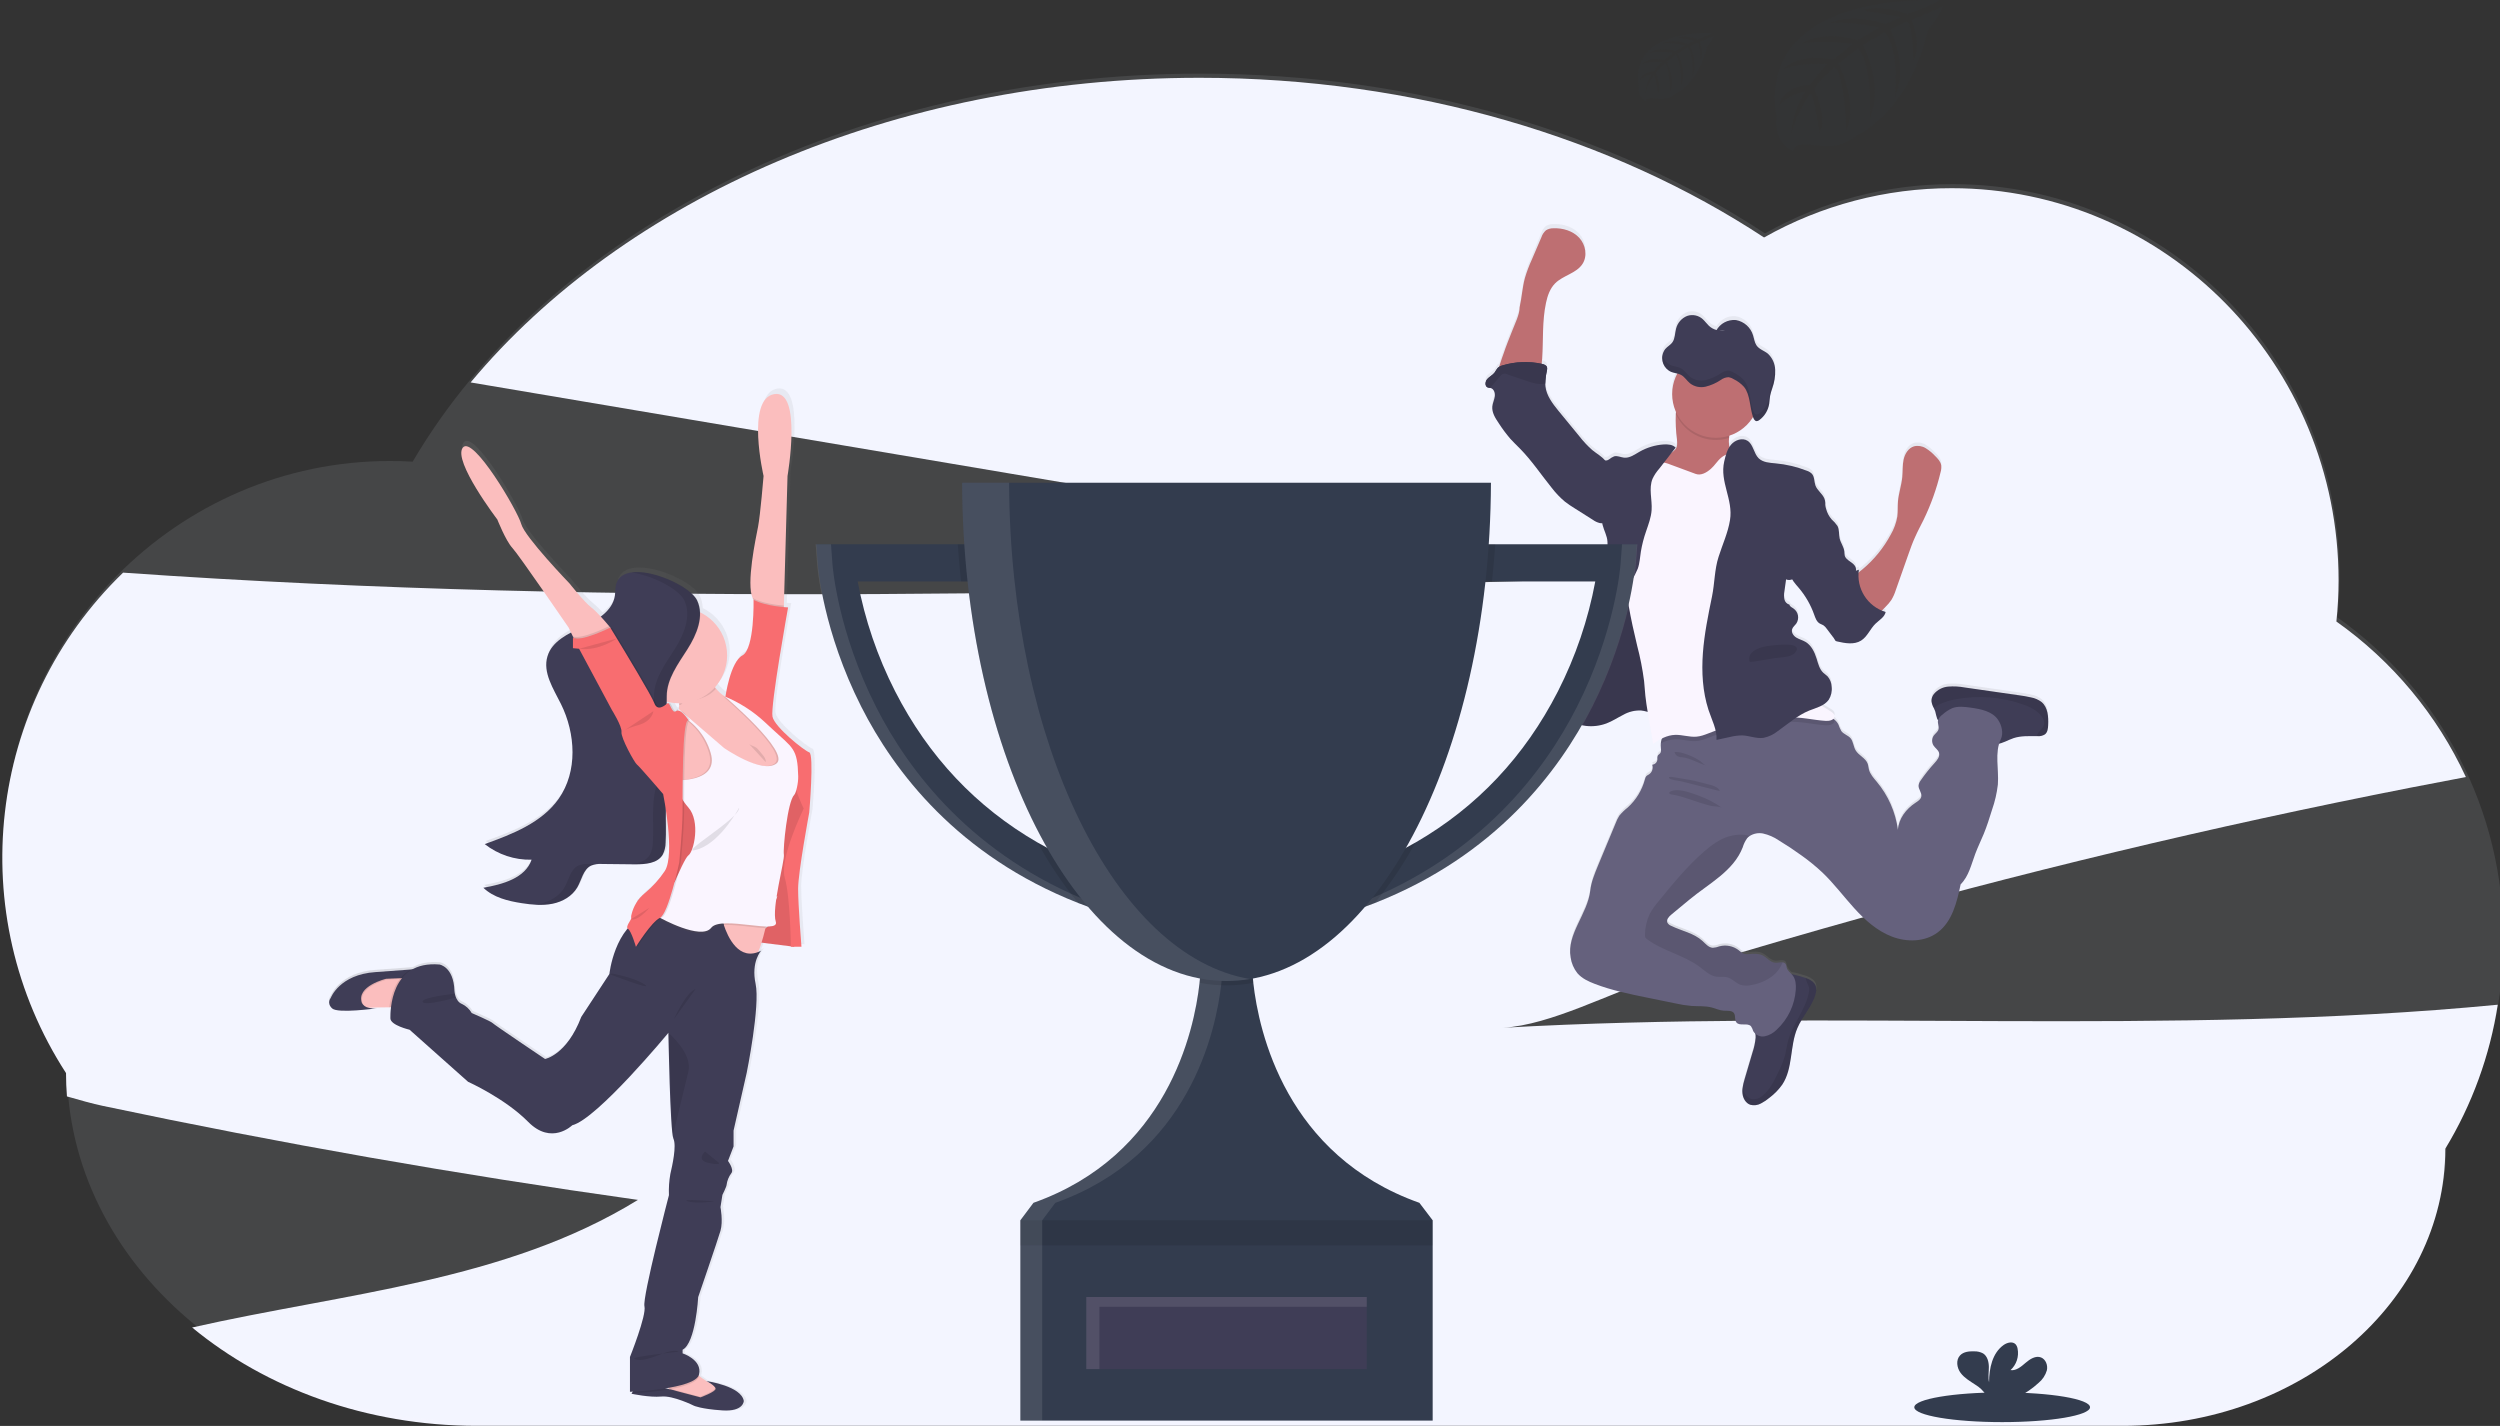 <?xml version="1.0" encoding="utf-8"?>
<!-- Generator: Adobe Illustrator 15.0.0, SVG Export Plug-In . SVG Version: 6.00 Build 0)  -->
<!DOCTYPE svg PUBLIC "-//W3C//DTD SVG 1.1//EN" "http://www.w3.org/Graphics/SVG/1.1/DTD/svg11.dtd">
<svg version="1.1"
	 xmlns:x="http://ns.adobe.com/Extensibility/1.0/" xmlns:i="http://ns.adobe.com/AdobeIllustrator/10.0/" xmlns:graph="http://ns.adobe.com/Graphs/1.0/" i:viewOrigin="-60.5 710.7598" i:rulerOrigin="60.5 -58.2402" i:pageBounds="-60.5 710.7598 1083.5 58.2402"
	 xmlns="http://www.w3.org/2000/svg" xmlns:xlink="http://www.w3.org/1999/xlink" xmlns:a="http://ns.adobe.com/AdobeSVGViewerExtensions/3.0/"
	 x="0px" y="0px" width="1144px" height="652.52px" viewBox="0 0 1144 652.52" enable-background="new 0 0 1144 652.52"
	 xml:space="preserve">
<rect x="0" y="0" width="1144" height="652.52" fill="#333333" stroke="none"/>
<g id="a490d581-c356-41e2-b0f0-0de4275777d8" i:layer="yes" i:dimmedPercent="50" i:rgbTrio="#4F008000FFFF">
	<path fill="#F4F5FF" d="M687.72,470.31c22.101-1.26,49.521-16.25,70.84-22.88c25.233-7.827,50.567-15.356,76-22.59
		c88.54-25.193,178.03-46.66,268.471-64.4c8.439-1.66,16.893-3.28,25.359-4.86c-13.188-28.498-33.621-53.038-59.26-71.169
		c0.656-6.239,0.99-12.508,1-18.78c0-99.141-79.229-179.51-177-179.51c-30.101-0.032-59.696,7.736-85.9,22.55
		C738.03,63.15,647.71,35.6,548.89,35.6C408.47,35.6,285.2,91.23,215.35,175l328.28,55.46l201.34,34
		c-229.53,6.85-459.77,13.66-688.64-2.42c-62.306,60.286-73.25,156.23-26.12,228.999l0,0c0,3.591,0.15,7.15,0.42,10.681
		c5.83,1.67,11.46,3.29,16.51,4.35c81.073,17.127,162.667,31.46,244.78,43c-60.51,37.311-134.2,42.59-204,58.391
		c33.8,27.899,79.7,45,130.28,45h753.12c81.55,0,147.649-56.771,147.649-126.811l0,0c12.238-20.18,20.393-42.566,24-65.89
		C992.07,474.329,839.29,461.68,687.72,470.31z"/>
	<path i:isolated="yes" i:knockout="Off" opacity="0.1" fill="#EEF0FF" enable-background="new    " d="M1145.56,429.93
		c0.164-58.579-28.188-113.574-76-147.42c0.652-6.235,0.986-12.5,1-18.77c0-99.141-79.27-179.48-177-179.48
		c-30.102-0.032-59.699,7.733-85.91,22.54C738.45,61.26,648.12,33.7,549.3,33.7c-160.74,0-299.1,72.949-360.46,177.56
		c-3.41-0.2-6.84-0.31-10.3-0.31c-97.74,0-177,80.369-177,179.51c-0.068,35.018,10.049,69.3,29.12,98.67l0,0
		c0,89.199,84.19,161.51,188,161.51H971.8c81.541,0,147.641-56.78,147.641-126.82l0,0
		C1136.589,495.51,1145.626,463.03,1145.56,429.93z"/>
	<title>winners</title>
	
		<linearGradient id="SVGID_1_" gradientUnits="userSpaceOnUse" x1="745.356" y1="111.302" x2="745.356" y2="513.664" gradientTransform="matrix(1 0 0 -1 63.16 616.18)">
		<stop  offset="0" style="stop-color:#808080;stop-opacity:0.25"/>
		<stop  offset="0.54" style="stop-color:#808080;stop-opacity:0.12"/>
		<stop  offset="1" style="stop-color:#808080;stop-opacity:0.1"/>
		<a:midPointStop  offset="0" style="stop-color:#808080;stop-opacity:0.25"/>
		<a:midPointStop  offset="0.5" style="stop-color:#808080;stop-opacity:0.25"/>
		<a:midPointStop  offset="0.54" style="stop-color:#808080;stop-opacity:0.12"/>
		<a:midPointStop  offset="0.5" style="stop-color:#808080;stop-opacity:0.12"/>
		<a:midPointStop  offset="1" style="stop-color:#808080;stop-opacity:0.1"/>
	</linearGradient>
	<path fill="url(#SVGID_1_)" d="M934.28,319.949c-1.43-1.098-3.104-1.832-4.88-2.14c-1.87-0.43-3.78-0.7-5.681-1l-24.62-3.55
		c-2.484-0.462-5.02-0.596-7.54-0.4c-2.554,0.21-4.916,1.435-6.56,3.4c-0.733,0.905-1.136,2.034-1.14,3.2
		c0.137,1.173,0.519,2.304,1.12,3.319c0.237,0.475,0.441,0.966,0.609,1.471c0.235,1.131,0.529,2.249,0.88,3.35
		c0.109,0.238,0.25,0.46,0.42,0.66c0.005,0.057,0.005,0.113,0,0.17c-0.27,1.38,0.601,2.82,0.21,4.149
		c-0.34,1.141-1.449,1.83-2.149,2.78c-0.955,1.378-0.994,3.192-0.101,4.61c0.75,1.16,2.11,1.95,2.5,3.28
		c0.511,1.75-0.869,3.439-2.1,4.789c-2.263,2.485-4.354,5.122-6.26,7.891c-0.536,0.681-0.881,1.492-1,2.35
		c-0.11,1.74,1.56,3.271,1.27,5c-0.229,1.36-1.56,2.19-2.71,3c-4.25,2.8-7.66,7.3-8,12.391c-1.091-8.099-4.446-15.725-9.68-22
		c-1.43-1.721-3-3.45-3.59-5.63c-0.221-0.87-0.261-1.801-0.561-2.641c-1-2.649-4.18-3.79-5.569-6.229c-1-1.721-1-3.931-2.24-5.44
		s-3.19-1.85-4.26-3.31c-0.535-0.989-0.989-2.02-1.36-3.08c-0.448-0.865-1.08-1.623-1.85-2.221c-0.147-0.117-0.302-0.228-0.46-0.329
		c0.336-0.301,0.528-0.729,0.529-1.181c0-1.17-1.16-1.939-2.17-2.52c-1.3-0.74-2.57-1.54-3.81-2.37
		c1.353-0.63,2.524-1.589,3.41-2.79c1.109-1.791,1.568-3.91,1.3-6c-0.068-1.687-0.698-3.303-1.79-4.59
		c-0.63-0.67-1.42-1.15-2.08-1.78c-1.71-1.67-2.29-4.14-3-6.42c-0.94-3-2.41-6.149-5.15-7.74c-1.319-0.77-2.859-1.13-4.149-1.939
		c-1.29-0.811-2.37-2.34-1.92-3.811c0.3-1,1.229-1.689,1.859-2.54c1.565-2.287,0.999-5.408-1.27-7c-0.74-0.47-1.65-0.88-1.801-1.739
		c-1.181-0.307-2.082-1.263-2.319-2.46c-0.225-1.177-0.225-2.385,0-3.561c0.26-1.859,0.517-3.713,0.77-5.56
		c0.89,0.37,1.891,0.37,2.78,0c0.865,1.404,1.87,2.718,3,3.92c3.045,3.596,5.417,7.712,7,12.149c0.57,1.601,1.15,3.391,2.63,4.24
		c0.51,0.29,1.09,0.44,1.59,0.75c0.617,0.43,1.146,0.973,1.561,1.601c1.2,1.59,2.399,3.17,3.59,4.76l0.06,0.24
		c0.033,0.141,0.087,0.275,0.16,0.399c0.222,0.249,0.528,0.406,0.86,0.44c3.68,0.85,7.81,1.63,11-0.38
		c2.88-1.801,4.14-5.36,6.58-7.74c1.729-1.69,4.18-3,4.67-5.38c-0.584-0.181-1.158-0.391-1.72-0.63c0.5-0.5,1-1.08,1.68-1.74
		c0.988-0.968,1.879-2.029,2.66-3.17c0.844-1.408,1.516-2.912,2-4.48c1.927-5.493,3.859-10.989,5.8-16.489
		c0.92-2.601,1.84-5.221,3-7.75c1.2-2.74,2.62-5.37,3.93-8.061c3.381-6.996,5.99-14.339,7.78-21.9
		c0.317-1.031,0.423-2.116,0.31-3.189c-0.279-1.73-1.59-3.09-2.84-4.32c-1.257-1.36-2.689-2.548-4.26-3.53
		c-1.593-0.99-3.517-1.3-5.34-0.859c-2.561,0.75-4.17,3.37-4.76,6c-0.591,2.63-0.37,5.34-0.62,8c-0.36,3.85-1.681,7.57-2,11.43
		c-0.17,2.23,0,4.49-0.271,6.72c-0.492,2.919-1.509,5.724-3,8.28c-3.243,6.097-7.633,11.51-12.93,15.94c-0.61,0.51-1.24,1-1.84,1.55
		c0-0.43,0.069-0.87,0.13-1.3c-0.436,0.113-0.86,0.264-1.271,0.45c0.051-0.506,0-1.016-0.149-1.5c-0.801-2.391-4.36-3-5-5.431
		c-0.107-0.601-0.164-1.21-0.17-1.819c-0.21-2.131-1.66-3.931-2.16-6c-0.46-1.91-0.11-4-1-5.771c-0.759-1.106-1.652-2.114-2.66-3
		c-1.201-1.372-2.067-3.006-2.53-4.77c-0.13-0.49-0.25-1-0.39-1.49c0.152-1.109,0.028-2.239-0.36-3.29c-0.91-2.26-3.26-3.71-4.109-6
		c-0.66-1.78-0.37-4-1.62-5.38c-0.664-0.659-1.478-1.15-2.37-1.431c-4.577-1.782-9.38-2.916-14.271-3.369
		c-2.739-0.25-5.76-0.391-7.72-2.32c-2.29-2.24-2.399-6.271-5.08-8c-2.359-1.53-5.7-0.4-7.53,1.75c-0.274,0.316-0.528,0.65-0.76,1
		c-0.334-1.341-0.405-2.732-0.21-4.101c0-0.34,0.07-0.689,0.101-1c4.515-1.475,8.357-4.51,10.84-8.56c0,0,0,0,0,0.06l0.12,0.311
		c0.29,0.729,0.75,1.43,1.43,1.51l0,0c0.452-0.005,0.89-0.164,1.24-0.45c0.603-0.419,1.159-0.901,1.66-1.439
		c0.253-0.28,0.493-0.57,0.72-0.87c0.461-0.625,0.856-1.295,1.18-2c0.497-1.062,0.834-2.19,1-3.351c0.18-1.159,0.2-2.35,0.4-3.51
		c0.187-0.897,0.431-1.783,0.729-2.649c0.101-0.29,0.2-0.58,0.29-0.87s0.22-0.681,0.32-1c0.626-2.057,0.962-4.19,1-6.34
		c0-0.36,0-0.721,0-1.08c-0.073-2.834-1.285-5.52-3.36-7.45c-1.72-1.41-4-2-5.26-3.91c-0.82-1.28-1-2.93-1.479-4.43
		c-1.059-3.662-4.107-6.404-7.86-7.07c-2.216-0.243-4.44,0.368-6.22,1.71l0,0l-0.141,0.11l0,0c-0.991,0.757-1.832,1.693-2.479,2.76
		c-1.321-0.364-2.531-1.052-3.521-2c-1-0.93-1.77-2.101-2.779-3c-1.923-1.761-4.651-2.335-7.12-1.5
		c-2.534,1.015-4.427,3.183-5.091,5.83c-0.55,2.06-0.449,4.43-1.6,6.149c-0.89,1.341-2.35,2-3.37,3.221
		c-0.634,0.772-1.066,1.689-1.26,2.67l0,0c-0.121,0.548-0.179,1.108-0.17,1.67l0,0c0,0.25,0,0.5,0.06,0.74c0,0,0,0.08,0,0.119
		c0.036,0.274,0.093,0.545,0.17,0.811l0,0c0.285,1.014,0.794,1.95,1.49,2.74c0.66,0.756,1.484,1.352,2.41,1.739
		c0.379,0.147,0.766,0.271,1.16,0.37l1.189,0.271l0.42,0.1c-2.91,5.465-3.117,11.972-0.56,17.61c0,0.28-0.07,0.56-0.1,0.84
		c-0.163,3.938,0.011,7.882,0.52,11.79c0.14,1.55,0.22,3.26-0.729,4.49c-0.433,0.483-0.92,0.916-1.45,1.29
		c0.54-0.7,1.09-1.391,1.649-2.08c-1.409-1.42-3.64-1.601-5.64-1.46c-3.871,0.289-7.628,1.437-11,3.359c-2.24,1.29-4.54,3-7.1,2.7
		c-1.511-0.17-3-1-4.471-0.6c-0.826,0.338-1.598,0.796-2.29,1.359c-0.547,0.393-1.207,0.597-1.88,0.58
		c-1.569-1.93-4-3.239-5.88-4.81c-2.14-1.904-4.098-4.004-5.85-6.271c-3.24-3.909-6.47-7.829-9.65-11.779
		c-2.68-3.32-5.43-6.91-5.899-11.16c-0.049-0.422-0.071-0.846-0.07-1.271c0.065-2.019,0.319-4.027,0.76-6
		c0.119-0.476,0.119-0.974,0-1.449c-0.3-1-1.45-1.37-2.439-1.591l0,0c0.13-0.77,0.22-1.56,0.27-2.31
		c0.56-8.6-0.05-17.34,1.771-25.76c0.689-3.24,1.819-6.521,4.149-8.87c3.65-3.69,9.76-4.58,12.561-8.95
		c2.34-3.64,1.409-8.79-1.53-12c-2.94-3.21-7.47-4.52-11.78-4.36c-1.209-0.041-2.403,0.279-3.43,0.92
		c-0.96,0.853-1.677,1.942-2.08,3.16L701,117.04c-1.244,2.715-2.293,5.516-3.14,8.38c-1.2,4.38-1.471,9-2.42,13.42
		c0,3.399-2.19,7.64-3.391,10.77c-1.34,3.521-2.79,7-4,10.591c-0.3,0.899-1.35,3.569-2,6c-0.245,0.143-0.474,0.313-0.68,0.51
		c-0.522,0.669-0.997,1.374-1.42,2.109c-0.91,1.2-2.391,1.841-3.391,3c-1,1.16-1.21,3.29,0.181,3.87
		c0.282,0.095,0.573,0.159,0.87,0.19c0.182,0.016,0.362,0.045,0.54,0.09c1.5,0.42,2.09,2.31,1.869,3.87c-0.22,1.56-1,3-1.13,4.56
		c-0.27,2.761,1.351,5.33,2.91,7.65c1.615,2.515,3.399,4.917,5.34,7.189c1.41,1.58,3,3,4.42,4.521c5.41,5.56,9.71,12.06,14.57,18.1
		c1.748,2.28,3.736,4.365,5.93,6.221c1.433,1.12,2.933,2.152,4.49,3.09l8.36,5.3c0.947,0.694,2.021,1.2,3.16,1.49
		c0.371,0.05,0.748,0.05,1.119,0c0.051,0.25,0.091,0.489,0.15,0.739c0.65,2.62,2.08,5,2.24,7.671c0.16,2.67-0.08,5.399,0.109,8.1
		c0.181,2.49,0.73,5,0.87,7.45c0.28,4.72-0.88,9.38-2,14c-1.689,6.76-2.71,13.66-6,19.79c-0.92,1.689-2,3.409-2,5.34
		c0,0.229,0,0.47,0.061,0.7l0,0l-1.5,0.85c-0.44,0.25-0.88,0.5-1.28,0.76c-1.9,1.24-3.93,2.61-4.71,4.75
		c-0.63,1.73-0.34,3.71-1.1,5.391c-0.036,0.075-0.076,0.148-0.12,0.22c-0.801,1.56-2.391,2.72-2.75,4.43l0,0
		c-0.271,1.311,0.25,2.7,0,4c0,0,0,0,0,0.05c-0.228,0.653-0.408,1.321-0.54,2c-0.011,0.222,0.009,0.444,0.06,0.66
		c0.19,0.758,0.609,1.438,1.2,1.95c0.36,0.346,0.752,0.657,1.17,0.93c0.427,0.28,0.867,0.54,1.32,0.78l0.26,0.14
		c0.38,0.2,0.76,0.391,1.15,0.57l0.26,0.11c0.45,0.199,0.91,0.38,1.37,0.54l0.319,0.1c0.36,0.12,0.73,0.23,1.101,0.32l0.25,0.08
		l0.229,0.05l1,0.21l0.37,0.07c0.44,0.073,0.891,0.133,1.351,0.18h0.399c0.34,0,0.67,0.05,1,0.06h0.47c0.351,0,0.69,0,1,0h0.36
		c0.47,0,0.94-0.069,1.41-0.13h0.15c0.42-0.06,0.84-0.13,1.26-0.22l0.319-0.07c0.391-0.09,0.78-0.18,1.171-0.3l0.21-0.06
		c0.47-0.141,0.939-0.29,1.399-0.471c1.592-0.654,3.136-1.419,4.62-2.29c1-0.55,2-1.109,3-1.62c0.741-0.373,1.503-0.707,2.28-1
		c1.892-0.808,3.948-1.15,6-1c1.012,0.139,2.014,0.342,3,0.61c0,0.11,0,0.22,0,0.33c0.813,4.8,1.616,9.6,2.41,14.4
		c1.309-0.942,2.693-1.775,4.14-2.49c-0.271,0.725-0.448,1.48-0.53,2.25c-0.06,0.595-0.06,1.194,0,1.79c0.09,0.95,0.29,2-0.279,2.75
		c-0.351,0.46-1,0.72-1.19,1.24c-0.139,0.531-0.173,1.085-0.1,1.63c-0.085,1.284-1.098,2.313-2.381,2.42
		c0.59,1.657-0.035,3.502-1.51,4.46c-0.418,0.201-0.809,0.457-1.16,0.76c-0.342,0.442-0.571,0.96-0.67,1.51
		c-1.321,4.952-4.039,9.42-7.83,12.87c-1.422,1.117-2.719,2.385-3.87,3.78c-0.711,1.08-1.298,2.238-1.75,3.45
		c-2.666,6.52-5.373,13.043-8.119,19.569c-1.521,3.65-3,7.36-3.48,11.29c-1.2,10.78-10.8,19.92-9,30.62
		c0.364,2.673,1.441,5.198,3.12,7.311c2,2.409,5,3.79,8,4.909c7.71,3,15.84,4.641,23.94,6.29l12.72,2.61
		c2.496,0.574,5.028,0.976,7.58,1.2c3.069,0.21,6.22-0.08,9.21,0.7c1.85,0.479,3.62,1.37,5.53,1.47c1.64,0.09,3.659-0.26,4.63,1.08
		c0.97,1.34,0.22,3.109,1.14,4.3c1.48,1.89,5.09,0,6.7,1.78c0.439,0.684,0.776,1.428,1,2.21c0.244,0.483,0.585,0.912,1,1.26
		c0.098,0.564,0.138,1.138,0.12,1.71c-0.209,2.322-0.692,4.611-1.44,6.82c-1.2,4.06-2.396,8.123-3.59,12.189
		c-0.455,1.437-0.79,2.908-1,4.4c-0.075,0.725-0.075,1.455,0,2.18c0.21,2.21,1.48,4.49,3.59,5.21c1.637,0.433,3.378,0.218,4.86-0.6
		c1.431-0.747,2.772-1.652,4-2.7c2.214-1.675,4.159-3.678,5.77-5.939c5-7.48,3.38-17.601,6.891-25.87c2.33-5.521,6.87-10,8.38-15.82
		c0.354-1.107,0.395-2.29,0.12-3.42c-0.63-2-2.761-3.14-4.75-3.86h-0.091c-1.634-0.582-3.305-1.06-5-1.43
		c-0.42-0.09-0.85-0.16-1.279-0.229c-0.952-0.774-1.709-1.761-2.21-2.881c-0.079-0.595-0.237-1.177-0.471-1.729
		c-0.322-0.483-0.858-0.781-1.439-0.8c-1-0.101-2.34,0.26-3.43,0.18c-2.23-0.16-3.71-2.35-5.71-3.36c-2-1.01-4.171-0.76-6.301-0.609
		c-0.762,0.104-1.536,0.057-2.279-0.141c-0.889-0.408-1.7-0.967-2.4-1.649c-2.495-1.942-5.759-2.598-8.811-1.771
		c-0.956,0.387-1.97,0.616-3,0.681c-1.949-0.11-3.329-1.851-4.77-3.17c-3.94-3.61-9.55-4.561-14.33-6.931
		c-0.731-0.271-1.342-0.797-1.72-1.479c-0.55-1.36,0.689-2.72,1.81-3.65l8.221-6.83c9-7.479,20.25-13.109,24.43-24.08
		c0.436-1.471,1.111-2.859,2-4.109c0.323-0.382,0.696-0.718,1.109-1c1.819-1.179,4.022-1.608,6.15-1.2
		c2.594,0.58,5.051,1.653,7.24,3.16c3.58,2.166,7.063,4.5,10.45,7c3.354,2.397,6.545,5.017,9.55,7.84
		c5.25,5,9.62,10.93,14.51,16.319c4.891,5.391,10.48,10.421,17.271,13c6.79,2.58,15,2.471,20.83-1.859
		c6.729-5,8.89-13.94,10.59-22.141c3.75-3.619,4.88-9.13,6.71-14c1.15-3.09,2.62-6,3.86-9.079c1.479-3.62,2.64-7.36,3.8-11.091
		c1.314-3.745,2.206-7.626,2.66-11.569c0.479-6.23-1.19-12.86,0.56-18.71c2.31-0.511,4.41-1.811,6.68-2.57
		c3.38-1.11,7-0.93,10.58-0.91h0.23c1.233,0.132,2.475-0.161,3.52-0.83c1.2-1,1.391-2.71,1.45-4.26
		C937.39,326.73,937.15,322.43,934.28,319.949z M789.39,149.37c-0.826,0.204-1.683,0.265-2.529,0.18L789.39,149.37z"/>
	<path fill="#BE6F72" d="M793.33,212.63c-1.211,1.028-2.63,1.782-4.16,2.21l-7.09,2.54c-3.85,1.38-7.87,2.77-11.93,2.27
		c-2.271-0.279-12-1.71-13.471-3.479c-2.239-2.74,5.61-6.771,8.29-9.08c0.607-0.437,1.171-0.933,1.681-1.48
		c1-1.22,0.869-2.93,0.729-4.47c-0.509-3.901-0.683-7.839-0.52-11.77c0.077-0.938,0.211-1.869,0.399-2.79
		c1-4.601,5.28-2.92,8.66-1.7c4.068,1.321,8.003,3.025,11.75,5.09c1.142,0.589,2.134,1.43,2.9,2.46c1.479,2.24,0.89,5.18,0.649,8
		c-0.21,2.19-0.2,4.29,1.17,5.88c0.689,0.608,1.322,1.277,1.891,2C794.937,209.803,794.553,211.55,793.33,212.63z"/>
	<path fill="#BE6F72" d="M695.39,140.56c1-4.43,1.221-9,2.42-13.39c0.848-2.854,1.896-5.645,3.141-8.351l4.41-10.29
		c0.403-1.215,1.121-2.302,2.08-3.149c1.027-0.637,2.221-0.957,3.43-0.92c4.31-0.16,8.84,1.18,11.78,4.35
		c2.939,3.17,3.869,8.3,1.529,11.93c-2.8,4.37-8.909,5.25-12.56,8.931c-2.33,2.35-3.46,5.62-4.15,8.85
		c-1.819,8.4-1.21,17.11-1.77,25.69c-0.181,2.67-0.7,5.72-3,7.1c-1.391,0.682-2.937,0.981-4.48,0.87l-6.56,0.11
		c-1.1,0-5.09,0.689-5.82-0.141c-1.28-1.449,1.641-8.67,2.17-10.279c1.181-3.57,2.63-7.051,4-10.561
		C693.2,148.18,695.39,143.95,695.39,140.56z"/>
	<path fill="#3F3D56" d="M830.84,454.72c-1.51,5.78-6.05,10.28-8.38,15.79c-3.51,8.25-1.93,18.34-6.89,25.8
		c-1.609,2.266-3.555,4.272-5.771,5.95c-1.228,1.044-2.569,1.946-4,2.689c-1.482,0.818-3.223,1.033-4.859,0.601
		c-2.11-0.721-3.381-3-3.591-5.2c-0.074-0.722-0.074-1.449,0-2.17c0.21-1.489,0.545-2.957,1-4.391c1.2-4.046,2.397-8.1,3.591-12.159
		c0.746-2.202,1.229-4.484,1.439-6.801c0.13-2.52-1.47-5.8-0.79-8.149c0.311-1.061,1.47-2,2-2.891c0.753-1.28,1.331-2.656,1.72-4.09
		c0.82-2.79,1.381-5.77,3.101-8.12c1.122-1.394,2.435-2.622,3.899-3.649c1.082-0.948,2.349-1.66,3.721-2.09
		c1.331-0.234,2.697-0.17,4,0.189c1.696,0.362,3.366,0.837,5,1.42h0.09c2,0.72,4.12,1.83,4.75,3.851
		C831.176,452.42,831.166,453.605,830.84,454.72z"/>
	<path fill="#3F3D56" d="M937.24,331.78c-0.061,1.55-0.25,3.28-1.45,4.25c-1.045,0.669-2.286,0.962-3.521,0.83H932
		c-3.57,0-7.2-0.2-10.58,0.91c-2.57,0.85-4.93,2.41-7.61,2.72c-3.689,0.42-7.159-1.6-10.43-3.359c-3.079-1.659-6.239-3.161-9.47-4.5
		c-2.12-0.87-6.45-1.431-7.47-3.75c-0.35-1.099-0.644-2.213-0.88-3.341c-0.168-0.504-0.372-0.995-0.61-1.47
		c-0.6-1.013-0.981-2.141-1.12-3.31c0.004-1.166,0.406-2.295,1.14-3.2c1.648-1.95,4.006-3.163,6.551-3.37
		c2.52-0.195,5.055-0.062,7.54,0.4l24.619,3.54c1.9,0.27,3.811,0.54,5.681,1c1.775,0.308,3.45,1.042,4.88,2.14
		C937.15,323.71,937.39,328,937.24,331.78z"/>
	<path fill="#65617D" d="M915.6,338.18c-3,6.33-0.84,13.82-1.38,20.82c-0.453,3.934-1.346,7.804-2.66,11.539
		c-1.159,3.721-2.319,7.45-3.8,11.061c-1.24,3-2.71,6-3.859,9.06c-1.83,4.88-3,10.37-6.71,14c-1.7,8.181-3.86,17.12-10.591,22.08
		c-5.85,4.32-14,4.471-20.83,1.86s-12.38-7.61-17.27-13s-9.26-11.26-14.51-16.28c-3.009-2.824-6.206-5.439-9.57-7.83
		c-3.387-2.46-6.87-4.773-10.45-6.939c-2.191-1.5-4.648-2.569-7.24-3.15c-2.128-0.408-4.331,0.021-6.149,1.2
		c-0.413,0.282-0.787,0.618-1.11,1c-0.89,1.246-1.565,2.632-2,4.1C793.27,398.64,782,404.26,773,411.72l-8.22,6.81
		c-1.12,0.931-2.36,2.29-1.811,3.641c0.379,0.683,0.988,1.207,1.721,1.479c4.779,2.36,10.39,3.311,14.329,6.91
		c1.44,1.32,2.82,3.06,4.771,3.16c1.029-0.061,2.043-0.287,3-0.67c3.05-0.825,6.311-0.174,8.81,1.76c0.7,0.683,1.512,1.241,2.4,1.65
		c0.743,0.196,1.519,0.244,2.28,0.14c2.13-0.15,4.39-0.34,6.3,0.61c1.91,0.949,3.48,3.189,5.71,3.35c1.09,0.08,2.39-0.28,3.43-0.18
		c0.581,0.019,1.118,0.316,1.44,0.8c0.233,0.55,0.392,1.128,0.47,1.72c0.41,1.41,1.79,2.271,2.69,3.43
		c1.38,1.78,1.58,4.2,1.439,6.45c-0.452,7.035-3.588,13.629-8.76,18.42c-1.468,1.501-3.341,2.543-5.39,3
		c-2.104,0.44-4.255-0.514-5.341-2.37c-0.223-0.778-0.56-1.52-1-2.199c-1.609-1.771-5.22,0.109-6.699-1.78
		c-0.92-1.18-0.261-3.07-1.141-4.29s-3-1-4.63-1.07c-1.91-0.1-3.68-1-5.53-1.47c-3-0.78-6.14-0.49-9.21-0.7
		c-2.551-0.225-5.084-0.626-7.58-1.2l-12.72-2.6c-8.1-1.65-16.229-3.32-23.939-6.27c-2.95-1.12-5.92-2.5-8-4.9
		c-1.677-2.109-2.755-4.631-3.12-7.3c-1.811-10.67,7.79-19.79,9-30.54c0.43-3.92,2-7.62,3.479-11.26
		c2.714-6.507,5.42-13.018,8.12-19.53c0.437-1.213,1.007-2.373,1.7-3.46c1.15-1.393,2.448-2.656,3.87-3.771
		c3.789-3.438,6.508-7.896,7.83-12.84c0.098-0.55,0.328-1.068,0.67-1.51c0.354-0.297,0.744-0.549,1.16-0.75
		c1.47-0.957,2.094-2.796,1.51-4.45c1.283-0.106,2.295-1.136,2.38-2.42c-0.072-0.541-0.039-1.092,0.1-1.62
		c0.24-0.52,0.841-0.78,1.19-1.24c0.57-0.75,0.37-1.8,0.28-2.739c-0.061-0.596-0.061-1.195,0-1.79
		c0.219-2.118,1.166-4.094,2.68-5.591c2.39-2.35,5.79-1.739,9.09-2.3c3.292-0.71,6.507-1.738,9.601-3.069
		c8.677-3.419,17.813-5.532,27.109-6.271c9.344-0.734,18.728,0.76,27.38,4.36c1.259,0.51,2.446,1.182,3.53,2
		c0.771,0.594,1.401,1.348,1.851,2.21c0.368,1.059,0.823,2.085,1.359,3.069c1.07,1.461,3.09,1.931,4.26,3.311s1.271,3.71,2.24,5.42
		c1.391,2.44,4.61,3.57,5.57,6.22c0.3,0.84,0.34,1.761,0.56,2.63c0.54,2.181,2.16,3.9,3.59,5.62c5.243,6.271,8.6,13.899,9.681,22
		c0.319-5.069,3.729-9.56,8-12.359c1.149-0.75,2.479-1.58,2.71-2.94c0.29-1.72-1.38-3.25-1.271-5c0.122-0.854,0.467-1.661,1-2.34
		c1.906-2.763,3.998-5.392,6.261-7.87c1.229-1.35,2.609-3,2.1-4.78c-0.39-1.33-1.75-2.109-2.5-3.27
		c-0.895-1.414-0.855-3.227,0.1-4.601c0.7-0.949,1.811-1.64,2.15-2.77c0.39-1.33-0.48-2.77-0.21-4.14
		c0.365-1.098,1.092-2.038,2.06-2.67c1.327-1.209,2.836-2.2,4.471-2.94c2.64-1,5.579-0.63,8.38-0.24
		c4.68,0.65,9.93,1.65,12.569,5.57C916,331.84,916.86,335.56,915.6,338.18z"/>
	<path i:isolated="yes" i:knockout="Off" opacity="0.1" enable-background="new    " d="M937.24,331.78
		c-0.061,1.55-0.25,3.28-1.45,4.25c-1.045,0.669-2.286,0.962-3.521,0.83H932c0.41-2.08,2.939-3.27,3.38-5.38
		c0.152-1.311-0.246-2.625-1.1-3.63c-2.141-2.891-5.58-4.49-9-5.66c-9.662-3.313-20.013-4.087-30.061-2.25
		c-2.731,0.445-5.39,1.263-7.899,2.43c-0.832,0.521-1.634,1.089-2.4,1.7c-0.6-1.013-0.981-2.141-1.12-3.31
		c0.004-1.166,0.406-2.295,1.141-3.2c1.647-1.95,4.005-3.163,6.55-3.37c2.52-0.195,5.055-0.062,7.54,0.4l24.62,3.54
		c1.899,0.27,3.81,0.54,5.68,1c1.775,0.308,3.45,1.042,4.88,2.14C937.15,323.71,937.39,328,937.24,331.78z"/>
	<path i:isolated="yes" i:knockout="Off" opacity="0.1" enable-background="new    " d="M830.84,454.72
		c-1.51,5.78-6.05,10.28-8.38,15.79c-3.51,8.25-1.93,18.34-6.89,25.8c-1.609,2.266-3.555,4.272-5.771,5.95
		c-1.228,1.044-2.569,1.946-4,2.689c-1.482,0.818-3.223,1.033-4.859,0.601c-2.11-0.721-3.381-3-3.591-5.2
		c-0.074-0.722-0.074-1.449,0-2.17l0.061,0.16c0.87,2.1,2.29,4.3,4.53,4.67c1.699,0.122,3.373-0.469,4.619-1.63
		c3.301-2.65,5.221-6.601,7.051-10.41c1.432-2.748,2.565-5.641,3.38-8.63c0.399-1.7,0.59-3.44,1-5.141c1.899-8.26,8.37-15,9.8-23.37
		c0.116-0.575,0.144-1.166,0.08-1.75c-0.188-0.761-0.478-1.494-0.86-2.18c-0.348-0.774-0.603-1.586-0.76-2.42
		c2,0.72,4.12,1.83,4.75,3.85C831.258,452.453,831.203,453.626,830.84,454.72z"/>
	<path i:isolated="yes" i:knockout="Off" opacity="0.1" enable-background="new    " d="M815.74,440.38
		c-0.926,2.419-2.483,4.546-4.51,6.159c-2.848,2.17-6.181,3.611-9.711,4.2c-1.643,0.419-3.367,0.398-5-0.06
		c-2.22-0.771-3.819-2.851-6.09-3.45c-1.62-0.44-3.359-0.05-5-0.29c-2.95-0.41-5.24-2.66-7.62-4.46
		c-7.29-5.479-16.859-7.25-24.149-12.729c-0.325-0.2-0.594-0.479-0.78-0.811c-0.14-0.359-0.191-0.747-0.15-1.13
		c0.027-3.324,0.774-6.603,2.19-9.61c1.159-2.098,2.541-4.066,4.12-5.87c6.53-8,13.09-16.06,20.91-22.81
		c3.279-2.83,6.859-5.47,11-6.75c2.3-0.71,6.84-1.38,9.64-0.18c-0.413,0.282-0.786,0.618-1.11,1c-0.89,1.245-1.565,2.631-2,4.1
		C793.27,398.64,782,404.26,773,411.72l-8.22,6.81c-1.12,0.931-2.36,2.29-1.811,3.641c0.379,0.683,0.988,1.207,1.721,1.479
		c4.779,2.36,10.39,3.311,14.329,6.91c1.44,1.32,2.82,3.06,4.771,3.16c1.029-0.061,2.043-0.287,3-0.67
		c3.05-0.825,6.311-0.174,8.81,1.76c0.7,0.683,1.512,1.241,2.4,1.65c0.743,0.196,1.519,0.244,2.28,0.14
		c2.13-0.15,4.39-0.34,6.3,0.61c1.91,0.949,3.48,3.189,5.71,3.35C813.4,440.64,814.7,440.26,815.74,440.38z"/>
	<path fill="#3F3D56" d="M723.77,304.659c-1.899,1.221-3.92,2.601-4.699,4.721c-0.641,1.729-0.34,3.71-1.11,5.39
		c-0.77,1.68-2.5,2.85-2.88,4.65c-0.271,1.31,0.26,2.689,0,4c-0.227,0.681-0.41,1.375-0.55,2.08c-0.101,1.489,1.18,2.699,2.43,3.529
		c5.396,3.511,12.139,4.253,18.17,2c2.67-1,5.08-2.63,7.64-3.91c2.497-1.438,5.353-2.131,8.23-2c1.65,0.181,3.23,0.78,4.88,1
		c1.654,0.327,3.363-0.182,4.57-1.359c0.51-0.704,0.852-1.515,1-2.37c1.39-5.49,0.76-11.311-0.561-16.83
		c-1.319-5.521-3.319-10.83-4.729-16.319c-1-4.07-1.771-8.24-3.44-12.091c-1.67-3.85-4.479-7.43-8.409-8.899
		c-0.311-0.152-0.662-0.198-1-0.13c-0.253,0.105-0.476,0.27-0.65,0.479c-3.108,3.295-5.451,7.235-6.86,11.54
		c-1.569,4.79-2,9.87-3.439,14.68c-0.62,2-1.42,4.681-3,6.21C727.78,302.56,725.56,303.51,723.77,304.659z"/>
	<path i:isolated="yes" i:knockout="Off" opacity="0.1" enable-background="new    " d="M761.48,322.36
		c-0.168,0.859-0.527,1.669-1.051,2.37c-1.203,1.183-2.917,1.688-4.569,1.35c-1.641-0.199-3.221-0.81-4.87-1
		c-2.878-0.133-5.734,0.562-8.23,2c-2.56,1.28-5,2.87-7.649,3.9c-3.877,1.47-8.112,1.711-12.13,0.69
		c-2.135-0.537-4.163-1.43-6-2.641c-1.261-0.819-2.53-2-2.431-3.529c0.14-0.701,0.323-1.393,0.55-2.07c0.261-1.311-0.26-2.69,0-4
		c0.381-1.8,2.12-3,2.881-4.66c0.76-1.66,0.47-3.65,1.1-5.38c0.78-2.13,2.81-3.5,4.71-4.73c1.9-1.229,4.16-2.17,5.68-3.66
		c0.196-0.231,0.374-0.479,0.53-0.739c1.096-1.69,1.9-3.553,2.38-5.51c1.47-4.82,1.87-9.891,3.43-14.69
		c1.415-4.302,3.761-8.238,6.87-11.53c0.167-0.214,0.388-0.38,0.641-0.479c0.337-0.068,0.688-0.026,1,0.12
		c3.92,1.479,6.729,5.06,8.41,8.91c1.68,3.85,2.39,8,3.439,12.08c1.4,5.489,3.41,10.819,4.73,16.329
		C762.22,310.999,762.87,316.86,761.48,322.36z"/>
	<path i:isolated="yes" i:knockout="Off" opacity="0.1" enable-background="new    " d="M791.22,200.4
		c-9.737,3.095-20.241-1.648-24.359-11c0.077-0.937,0.211-1.868,0.399-2.79c1-4.6,5.28-2.92,8.66-1.699
		c4.068,1.321,8.003,3.025,11.75,5.09c1.142,0.588,2.134,1.43,2.9,2.46C792.05,194.67,791.46,197.61,791.22,200.4z"/>
	<circle fill="#BE6F72" cx="785.18" cy="180.34" r="20"/>
	<path i:isolated="yes" i:knockout="Off" opacity="0.1" enable-background="new    " d="M839.45,329.8c0,1.66-2.25,2.189-3.92,2.1
		c-6-0.35-11.87-2-17.811-1.5c-7.51,0.68-14.409,4.83-21.939,5.21c-2.9,0.15-5.851-0.28-8.71,0.25c-3.7,0.69-7,2.94-10.771,3.26
		c-3.27,0.28-6.5-0.949-9.77-0.819c-2.286,0.136-4.516,0.771-6.53,1.859c0.219-2.117,1.166-4.093,2.68-5.59
		c2.391-2.35,5.79-1.74,9.09-2.3c3.292-0.711,6.507-1.738,9.601-3.07c8.677-3.419,17.813-5.531,27.11-6.27
		c9.337-0.743,18.717,0.741,27.369,4.33c1.259,0.51,2.446,1.182,3.53,2C839.435,329.434,839.458,329.617,839.45,329.8z"/>
	<path fill="#FAF5FF" d="M775.93,216.86l-8.1-3l-3.42-1.26c-1.394-0.584-2.86-0.975-4.36-1.16c-3.92-0.3-7.609,2.311-9.7,5.641
		c-2.09,3.33-2.88,7.3-3.55,11.17c-0.92,5.293-1.7,10.606-2.34,15.939c-0.689,4.816-1.04,9.675-1.05,14.54
		c0.229,12.38,2.85,24.59,5.729,36.641c1.411,5.342,2.477,10.77,3.19,16.249c0.24,2.261,0.35,4.53,0.59,6.801
		c0.26,2.55,0.68,5.069,1.1,7.6l2.41,14.37c3-2.13,6.41-4,10.101-4.11c3.27-0.12,6.51,1.101,9.77,0.82
		c3.75-0.31,7.07-2.56,10.771-3.25c2.859-0.53,5.81-0.11,8.72-0.25c7.52-0.38,14.43-4.54,21.93-5.21
		c5.95-0.54,11.86,1.14,17.82,1.49c1.66,0.1,3.91-0.431,3.91-2.101c0-1.16-1.16-1.93-2.17-2.51c-4.761-2.866-9.292-6.1-13.55-9.67
		c-3.94-3.12-7.94-6.32-10.65-10.54c-6.53-10.149-4.29-23.88-9.86-34.59c-4.53-8.7,0-20.1,0-29.91c0-4.89,0-9.84-1.149-14.59
		c-0.72-2.656-1.614-5.263-2.681-7.8l-3.89-9.851c-0.081-0.287-0.24-0.547-0.46-0.75c-0.262-0.18-0.572-0.274-0.89-0.27
		c-2.337-0.14-4.641,0.599-6.461,2.07c-1.83,1.489-3,3.63-4.8,5.18C780.92,216.26,778.38,217.76,775.93,216.86z"/>
	<path fill="#3F3D56" d="M789,211.18c0.64-2.74,1.33-5.59,3.16-7.729c1.83-2.141,5.17-3.271,7.53-1.74c2.68,1.74,2.79,5.76,5.079,8
		c2,1.92,5,2.069,7.721,2.319c4.891,0.445,9.694,1.577,14.27,3.36c0.893,0.276,1.705,0.764,2.37,1.42c1.25,1.42,1,3.601,1.62,5.37
		c0.85,2.28,3.2,3.73,4.11,6c1,2.521,0,5.34-0.841,7.93c-1.51,4.65-2.46,9.48-3.93,14.15s-3.56,9.27-7,12.79
		c-1.52,1.56-3.78,3-5.78,2.07l-0.77,5.55c-0.225,1.173-0.225,2.377,0,3.55c0.237,1.197,1.139,2.153,2.32,2.46
		c0.149,0.86,1.06,1.271,1.8,1.74c2.279,1.559,2.863,4.67,1.305,6.949c-0.012,0.017-0.023,0.034-0.035,0.051
		c-0.63,0.85-1.56,1.52-1.859,2.53c-0.45,1.46,0.619,3,1.92,3.8c1.3,0.8,2.83,1.17,4.149,1.939c2.74,1.58,4.21,4.69,5.15,7.71
		c0.7,2.28,1.28,4.75,3,6.41c0.66,0.63,1.45,1.11,2.08,1.77c1.091,1.289,1.72,2.904,1.79,4.591c0.273,2.09-0.186,4.21-1.3,6
		c-2,2.859-5.73,3.71-9,5c-5.311,2.18-9.681,6.079-14.36,9.399c-1.906,1.535-4.152,2.592-6.55,3.08c-3.24,0.43-6.431-1-9.69-1.13
		c-1.95,0.018-3.891,0.273-5.779,0.76l-6,1.3c0.319-4.649-2.24-9.31-3.671-13.739c-2.699-8.341-3.199-17.261-2.56-26
		c0.64-8.74,2.42-17.36,4.18-25.94c1.23-6,1.11-12.27,3-18.1c1.771-5.61,4.301-11,5.23-16.84C793.18,228.51,786.86,220.5,789,211.18
		z"/>
	<path fill="#3F3D56" d="M834.49,229.67c0.552,1.016,0.939,2.112,1.149,3.25c0.463,1.762,1.329,3.391,2.53,4.76
		c1.006,0.888,1.899,1.895,2.66,3c0.92,1.74,0.57,3.86,1,5.76c0.5,2.07,1.95,3.87,2.16,6c0.006,0.61,0.063,1.22,0.17,1.82
		c0.649,2.42,4.21,3,5,5.42c0.53,1.57-0.38,3.28-0.21,4.93c0.124,0.511,0.154,1.039,0.09,1.561c-0.227,0.589-0.623,1.098-1.14,1.46
		c-3.311,3.161-5.602,7.239-6.58,11.71c-0.964,4.446-1.47,8.98-1.511,13.53l-3.909-5.17c-0.414-0.628-0.944-1.171-1.561-1.601
		c-0.5-0.3-1.08-0.45-1.59-0.75c-1.48-0.84-2.061-2.62-2.63-4.22c-1.584-4.429-3.955-8.535-7-12.12c-1.59-1.87-3.44-3.75-3.79-6.18
		c-0.105-1.116-0.044-2.242,0.18-3.34c1-6.551,2.07-13.261,5.26-19.07c1.49-2.72,3.42-5.18,4.851-7.94
		C830.58,230.65,831.93,225.89,834.49,229.67z"/>
	<path fill="#3F3D56" d="M735.84,235.96c0.019,0.842-0.196,1.672-0.62,2.399c-0.779,0.903-2.002,1.29-3.159,1
		c-1.139-0.285-2.212-0.788-3.16-1.479c-2.787-1.76-5.573-3.523-8.36-5.29c-1.556-0.938-3.055-1.966-4.49-3.08
		c-2.193-1.852-4.181-3.934-5.93-6.21c-4.86-6-9.16-12.51-14.57-18c-1.47-1.5-3-2.94-4.42-4.51c-1.94-2.27-3.725-4.669-5.34-7.181
		c-1.56-2.31-3.18-4.869-2.91-7.63c0.16-1.56,0.91-3,1.13-4.55c0.221-1.55-0.369-3.439-1.869-3.86
		c-0.178-0.044-0.358-0.074-0.54-0.09c-0.297-0.031-0.588-0.095-0.87-0.189c-1.391-0.58-1.181-2.73-0.181-3.86s2.48-1.76,3.391-3
		c0.423-0.735,0.897-1.44,1.42-2.11c0.67-0.573,1.47-0.976,2.33-1.17c5.768-1.699,11.87-1.93,17.75-0.67
		c1,0.221,2.14,0.62,2.439,1.59c0.12,0.473,0.12,0.968,0,1.44c-0.44,1.972-0.695,3.98-0.76,6c-0.002,0.421,0.021,0.842,0.07,1.26
		c0.47,4.24,3.22,7.83,5.899,11.141c3.181,3.939,6.41,7.85,9.65,11.75c1.752,2.26,3.711,4.352,5.85,6.25c2,1.659,4.591,3,6.15,5.13
		c1.27,1.72,0.86,4.069,1,6.14C736.205,223.43,736.238,229.705,735.84,235.96z"/>
	<path fill="#BE6F72" d="M862.84,277.68c0.988-0.96,1.879-2.016,2.66-3.15c0.841-1.405,1.512-2.906,2-4.47l5.8-16.45
		c0.92-2.6,1.84-5.21,3-7.739c1.2-2.73,2.62-5.36,3.931-8c3.369-6.948,5.975-14.24,7.77-21.75c0.315-1.032,0.421-2.117,0.31-3.19
		c-0.279-1.729-1.59-3.08-2.84-4.31c-1.257-1.358-2.689-2.542-4.26-3.521c-1.593-0.99-3.517-1.3-5.34-0.859
		c-2.561,0.75-4.17,3.369-4.76,6c-0.591,2.63-0.37,5.319-0.62,8c-0.36,3.84-1.681,7.55-2,11.399c-0.17,2.23,0,4.48-0.271,6.7
		c-0.492,2.915-1.509,5.717-3,8.27c-3.249,6.081-7.639,11.479-12.93,15.9c-1.449,1.07-2.754,2.324-3.88,3.73
		c-0.94,1.406-1.578,2.993-1.87,4.659c-0.664,2.538-0.376,5.23,0.81,7.57c1.63,2.78,4.761,4,7.75,4.62
		C859.14,281.93,860.07,280.55,862.84,277.68z"/>
	<path fill="#3F3D56" d="M785.3,151.36c1.761-3.307,5.328-5.24,9.061-4.909c3.75,0.664,6.798,3.401,7.859,7.06
		c0.47,1.49,0.66,3.14,1.48,4.42c1.239,1.93,3.54,2.49,5.26,3.89c2.075,1.928,3.286,4.609,3.36,7.44
		c0.096,2.862-0.356,5.717-1.33,8.41c-0.414,1.149-0.748,2.325-1,3.52c-0.2,1.16-0.221,2.34-0.4,3.5
		c-0.447,3.039-2.103,5.769-4.59,7.57c-0.351,0.286-0.788,0.444-1.24,0.45c-0.779-0.09-1.26-1-1.55-1.82
		c-1.59-4.59-1.21-10.2-4.14-13.86c-1.333-1.476-2.944-2.676-4.74-3.529c-0.732-0.473-1.558-0.783-2.42-0.91
		c-1.269,0.068-2.487,0.514-3.5,1.28c-2.11,1.415-4.453,2.451-6.92,3.06c-2.494,0.591-5.121,0.025-7.15-1.54
		c-1.38-1.14-2.39-2.85-3.92-3.74c-1.53-0.89-3.13-0.84-4.64-1.449c-3.492-1.485-5.118-5.52-3.634-9.011
		c0.223-0.523,0.51-1.018,0.854-1.47c1-1.2,2.48-1.88,3.37-3.21c1.149-1.72,1.05-4.08,1.6-6.14c0.661-2.645,2.556-4.808,5.09-5.811
		c2.468-0.838,5.196-0.267,7.12,1.49c1,0.899,1.801,2.06,2.78,3c1.966,1.882,4.754,2.636,7.4,2"/>
	<path i:isolated="yes" i:knockout="Off" opacity="0.1" enable-background="new    " d="M801.74,298.55
		c-1.191,1.061-1.612,2.743-1.061,4.239c0.221,0.471,10.54-1.52,11.63-1.67c2.721-0.39,7.49-0.199,9.32-2.689
		c3.26-4.41-6.84-3.43-8.689-3.27C809.42,295.46,804.42,295.94,801.74,298.55z"/>
	<path fill="#3F3D56" d="M707.86,169.55c-0.441,1.972-0.696,3.98-0.761,6c-3,0.61-6.119-0.39-9-1.39l-8.27-2.82
		c-1.044-0.667-2.427-0.409-3.16,0.59c-1.33,1.38-3.16,4-5,5.55c-0.296-0.031-0.588-0.095-0.87-0.189
		c-1.39-0.58-1.18-2.73-0.18-3.86s2.479-1.76,3.39-3c0.424-0.735,0.898-1.44,1.42-2.11c0.67-0.574,1.47-0.976,2.33-1.17
		c5.769-1.699,11.87-1.93,17.75-0.67c1,0.22,2.141,0.62,2.44,1.59C708.048,168.563,708.017,169.073,707.86,169.55z"/>
	<path i:isolated="yes" i:knockout="Off" opacity="0.1" enable-background="new    " d="M707.86,169.55
		c-0.441,1.972-0.696,3.98-0.761,6c-3,0.61-6.119-0.39-9-1.39l-8.27-2.82c-1.044-0.667-2.427-0.409-3.16,0.59
		c-1.33,1.38-3.16,4-5,5.55c-0.296-0.031-0.588-0.095-0.87-0.189c-1.39-0.58-1.18-2.73-0.18-3.86s2.479-1.76,3.39-3
		c0.424-0.735,0.898-1.44,1.42-2.11c0.67-0.574,1.47-0.976,2.33-1.17c5.769-1.699,11.87-1.93,17.75-0.67
		c1,0.22,2.141,0.62,2.44,1.59C708.048,168.563,708.017,169.073,707.86,169.55z"/>
	<path i:isolated="yes" i:knockout="Off" opacity="0.1" enable-background="new    " d="M783.51,359.4c1.44,0.48,3,1.18,3.49,2.62
		l-11.58-2.94l-6-1.529c-1.06-0.271-4.86-0.58-5.56-1.41c-1-1.22,2.55-0.38,3.189-0.29c1.94,0.29,3.88,0.59,5.811,0.939
		C776.5,357.44,780,358.51,783.51,359.4z"/>
	<path i:isolated="yes" i:knockout="Off" opacity="0.1" enable-background="new    " d="M788,369.65c-1-0.67-3.87-0.59-5.1-0.88
		c-1.801-0.43-3.57-1-5.341-1.55c-3.59-1.17-7.149-2.5-10.84-3.36c-0.68-0.149-3-0.189-2.89-1.05c0.109-0.86,2.32-1.16,2.87-1.2
		c3.27-0.24,7.35,1.29,10.39,2.38C780.965,365.377,784.634,367.281,788,369.65z"/>
	<path i:isolated="yes" i:knockout="Off" opacity="0.1" enable-background="new    " d="M780.66,350.26c-3.67-1-7-3.28-10.78-3.721
		c-0.985,0.038-1.954-0.258-2.75-0.84c-0.444-0.437-0.753-0.992-0.89-1.6c2.529-0.13,5.47,0.939,7.77,1.95
		c1.266,0.543,2.483,1.191,3.641,1.939C778.49,348.5,779.75,349.97,780.66,350.26z"/>
	<path fill="#3F3D56" d="M850.62,260.72c-1.282,8.595,3.938,16.827,12.26,19.33c-0.49,2.37-2.939,3.68-4.67,5.37
		c-2.44,2.37-3.7,5.92-6.58,7.72c-3.21,2-7.34,1.22-11,0.38c-0.333-0.037-0.64-0.197-0.86-0.45c-0.075-0.119-0.129-0.251-0.159-0.39
		c-1.21-4.43-2-9.16-0.761-13.6c1-3.78,3.4-7,5.32-10.341C846.09,265.4,846.27,261.82,850.62,260.72z"/>
	<path fill="#3F3D56" d="M761.21,203.38c-3.871,0.281-7.629,1.426-11,3.35c-2.24,1.28-4.54,3-7.1,2.69c-1.511-0.17-3-1-4.471-0.601
		c-0.828,0.335-1.6,0.793-2.29,1.36c-0.711,0.566-1.668,0.719-2.52,0.4l-1,13.84c-0.38,5.26-0.75,10.63,0.51,15.76
		c0.65,2.62,2.08,5,2.24,7.66s-0.08,5.39,0.11,8.08c0.18,2.49,0.729,4.939,0.87,7.43c0.279,4.7-0.881,9.36-2,13.93
		c-1.69,6.74-2.711,13.631-6,19.73c-0.921,1.689-2,3.41-2,5.33c0,0.239,0,0.47,0.06,0.699c-1,0.551-1.93,1.07-2.78,1.61
		c-1.899,1.23-3.93,2.6-4.71,4.73c-0.63,1.729-0.34,3.71-1.1,5.38s-2.5,2.859-2.88,4.66c-0.271,1.31,0.25,2.689,0,4
		c-0.227,0.678-0.41,1.369-0.551,2.069c-0.1,1.5,1.17,2.71,2.431,3.53c1.837,1.211,3.865,2.104,6,2.64L729,307.96l0,0
		c5.443-10.064,9.972-20.597,13.53-31.47c1.018-3.555,2.325-7.02,3.91-10.36c1.132-1.89,2.134-3.854,3-5.88
		c0.909-2.521,1-5.25,1.439-7.91c0.522-3.104,1.309-6.159,2.351-9.13c1.079-3.21,2.329-6.41,2.55-9.78
		c0.33-4.82-1.42-9.91,0.439-14.37c0.79-1.669,1.817-3.215,3.05-4.59c2.58-3.16,4.931-6.47,7.511-9.63
		C765.44,203.41,763.21,203.26,761.21,203.38z"/>
	<g i:knockout="Off" opacity="0.1">
		<path d="M789.39,148.07l-1.25,0.091l-0.14,0.1C788.469,148.24,788.934,148.177,789.39,148.07z"/>
		<path d="M812.27,168.83c-0.208,1.988-0.638,3.946-1.279,5.84c-0.414,1.149-0.748,2.325-1,3.52c-0.2,1.16-0.221,2.34-0.4,3.5
			c-0.447,3.039-2.103,5.769-4.59,7.57c-0.351,0.286-0.788,0.444-1.24,0.45c-0.779-0.09-1.26-1-1.55-1.82
			c-1.59-4.59-1.21-10.2-4.14-13.86c-1.333-1.476-2.944-2.676-4.74-3.529c-0.732-0.473-1.558-0.783-2.42-0.91
			c-1.269,0.068-2.487,0.514-3.5,1.28c-2.11,1.415-4.453,2.451-6.92,3.06c-2.494,0.591-5.121,0.025-7.15-1.54
			c-1.38-1.14-2.39-2.85-3.92-3.74c-1.53-0.89-3.13-0.84-4.64-1.449c-1.911-0.816-3.347-2.458-3.9-4.461
			c-0.035-0.124-0.062-0.251-0.08-0.38c-0.25,1.116-0.223,2.277,0.08,3.38c0.554,2.003,1.989,3.645,3.9,4.461
			c1.51,0.609,3.21,0.619,4.64,1.449s2.54,2.601,3.92,3.74c2.029,1.565,4.656,2.131,7.15,1.54c2.467-0.608,4.81-1.645,6.92-3.06
			c1.013-0.767,2.231-1.212,3.5-1.28c0.862,0.127,1.688,0.438,2.42,0.91c1.773,0.87,3.36,2.08,4.67,3.56
			c2.93,3.66,2.55,9.271,4.14,13.86c0.29,0.83,0.771,1.729,1.551,1.819c0.479,0.003,0.944-0.167,1.31-0.479
			c2.498-1.807,4.157-4.549,4.6-7.6c0.181-1.16,0.2-2.341,0.4-3.5c0.253-1.195,0.587-2.371,1-3.521
			c0.975-2.693,1.426-5.548,1.33-8.41C812.31,169.11,812.29,168.97,812.27,168.83z"/>
	</g>
	<path fill="#333C4E" d="M749,249.07l-0.68,9.131c-0.101,1.239-2.471,30.76-19.95,65.26c-15,29.59-44.19,68.13-99.3,89.79
		c-4.301,1.699-8.764,3.286-13.391,4.76l-5.16-16.2c12.955-4.077,25.434-9.535,37.221-16.28c28.09-16.22,49.93-39.37,65.16-69.16
		c8.08-15.86,13.839-32.8,17.1-50.3h-62.7v-17H749z"/>
	<path i:isolated="yes" i:knockout="Off" opacity="0.1" fill="#FFFFFF" enable-background="new    " d="M622.32,413.26
		c55.1-21.66,84.3-60.19,99.29-89.78c17.479-34.5,19.859-64,19.949-65.26l0.681-9.13h7l-0.681,9.13
		c-0.09,1.24-2.47,30.76-19.949,65.26c-15,29.59-44.19,68.12-99.29,89.78c-4.301,1.7-8.767,3.29-13.4,4.77l-0.68-2.13
		C617.653,415.039,620.014,414.159,622.32,413.26z"/>
	<path fill="#333C4E" d="M512,401.81l-5.16,16.2c-4.633-1.48-9.1-3.07-13.399-4.771c-55.101-21.66-84.3-60.189-99.291-89.779
		c-17.48-34.5-19.86-64-19.95-65.26l-0.68-9.131h81.66v17H392.47c3.278,17.502,9.053,34.441,17.15,50.3
		c15.229,29.79,37.06,52.94,65.149,69.15C486.559,392.272,499.041,397.734,512,401.81z"/>
	<path i:isolated="yes" i:knockout="Off" opacity="0.1" fill="#FFFFFF" enable-background="new    " d="M500.18,413.26
		c-55.1-21.66-84.3-60.19-99.29-89.78c-17.48-34.5-19.86-64-19.95-65.26l-0.68-9.13h-7l0.68,9.13c0.09,1.24,2.47,30.76,19.95,65.26
		c15,29.59,44.19,68.12,99.29,89.78c4.301,1.7,8.767,3.29,13.4,4.77l0.68-2.13C504.854,415.039,502.493,414.159,500.18,413.26z"/>
	<path fill="#333C4E" d="M655.59,558.409v91.67H466.92v-91.67l6-8c61.14-21.699,73.53-78.29,76-100.68
		c0.368-3.094,0.578-6.204,0.63-9.32h23.33c0.053,3.116,0.263,6.227,0.63,9.32c2.511,22.39,14.9,79,76,100.68L655.59,558.409z"/>
	
		<rect x="466.92" y="558.409" i:isolated="yes" i:knockout="Off" opacity="0.1" enable-background="new    " width="188.67" height="11.5"/>
	<path i:isolated="yes" i:knockout="Off" opacity="0.1" fill="#FFFFFF" enable-background="new    " d="M482.92,550.409
		c61.14-21.699,73.53-78.29,76-100.68c0.368-3.094,0.578-6.204,0.63-9.32h-10c-0.052,3.116-0.262,6.227-0.63,9.32
		c-2.51,22.39-14.9,79-76,100.68l-6,8v91.67h10v-91.67L482.92,550.409z"/>
	<path i:isolated="yes" i:knockout="Off" opacity="0.1" enable-background="new    " d="M438.26,249.07h16.92v17h-15.42
		C439.153,260.47,438.653,254.803,438.26,249.07z"/>
	<path i:isolated="yes" i:knockout="Off" opacity="0.1" enable-background="new    " d="M512,401.81l-5.16,16.2
		c-4.633-1.48-9.1-3.07-13.399-4.771c-7.074-8.638-13.324-17.918-18.671-27.72C486.559,392.272,499.041,397.734,512,401.81z"/>
	<path i:isolated="yes" i:knockout="Off" opacity="0.1" enable-background="new    " d="M610.51,401.81
		c12.955-4.077,25.433-9.535,37.221-16.28c-5.35,9.803-11.6,19.087-18.671,27.73c-4.3,1.7-8.763,3.286-13.39,4.76L610.51,401.81z"/>
	<path i:isolated="yes" i:knockout="Off" opacity="0.1" enable-background="new    " d="M684.24,249.07
		c-0.394,5.733-0.894,11.4-1.5,17h-15.41v-17H684.24z"/>
	<path i:isolated="yes" i:knockout="Off" opacity="0.1" enable-background="new    " d="M573.55,449.73
		c-8.121,1.573-16.469,1.573-24.59,0c0.367-3.094,0.578-6.205,0.63-9.32h23.33C572.972,443.525,573.183,446.636,573.55,449.73z"/>
	<path fill="#333C4E" d="M440.26,220.91c0.431,126.06,54.431,227.999,121,227.999c66.57,0,120.561-101.939,121-227.999H440.26z"/>
	<path i:isolated="yes" i:knockout="Off" opacity="0.1" fill="#FFFFFF" enable-background="new    " d="M461.76,220.91h-21.5
		c0.431,126.06,54.431,227.999,121,227.999c3.603-0.006,7.198-0.311,10.75-0.909C510.47,437.72,462.17,340.11,461.76,220.91z"/>
	<rect x="497.09" y="593.5" fill="#3F3D56" width="128.33" height="33"/>
	<polygon i:isolated="yes" i:knockout="Off" opacity="0.1" fill="#FFFFFF" enable-background="new    " points="503.09,598 
		625.42,598 625.42,593.5 497.09,593.5 497.09,626.5 503.09,626.5 	"/>
	
		<linearGradient id="SVGID_2_" gradientUnits="userSpaceOnUse" x1="87.422" y1="204.575" x2="309.687" y2="204.575" gradientTransform="matrix(1 0 0 -1 63.16 616.18)">
		<stop  offset="0" style="stop-color:#808080;stop-opacity:0.25"/>
		<stop  offset="0.54" style="stop-color:#808080;stop-opacity:0.12"/>
		<stop  offset="1" style="stop-color:#808080;stop-opacity:0.1"/>
		<a:midPointStop  offset="0" style="stop-color:#808080;stop-opacity:0.25"/>
		<a:midPointStop  offset="0.5" style="stop-color:#808080;stop-opacity:0.25"/>
		<a:midPointStop  offset="0.54" style="stop-color:#808080;stop-opacity:0.12"/>
		<a:midPointStop  offset="0.5" style="stop-color:#808080;stop-opacity:0.12"/>
		<a:midPointStop  offset="1" style="stop-color:#808080;stop-opacity:0.1"/>
	</linearGradient>
	<path fill="url(#SVGID_2_)" d="M371.82,342.619c-2.31-0.77-15.91-11.529-16.94-16.399c-1.03-4.87,7.19-50.24,7.19-50.24
		s-0.76,0-2-0.149v-0.73l1.69-59.6c0,0,6.93-40-6.16-37.67c-13.09,2.33-4.88,37.67-4.88,37.67s-1.49,17.939-2.54,23.319
		c-1,5.19-5.58,26.33-2.46,32.9c0.114,0.233,0.241,0.46,0.38,0.68l0,0c0,0,0.52,22.551-5.13,25.63c-5.39,2.931-7.63,17.681-7.82,19
		l-0.29-0.12l0,0c-1.609-1.007-3.022-2.298-4.17-3.81c-0.12-0.15-0.21-0.311-0.32-0.47c7.63-8.585,7.374-21.594-0.59-29.87
		c-1.785-1.854-3.88-3.384-6.19-4.52c-0.067-1.911-0.52-3.789-1.33-5.521c-2.6-5.56-17-12.83-27.23-13c-4.72-0.14-8.59,1.2-10,4.89
		c-0.72,1.87-0.5,4-0.8,5.94c-0.6,4-3.17,7.13-6.47,9.62c-1.333-1.487-2.773-2.875-4.31-4.15c-3.34-2.56-10-11-10-11
		s-20.79-21.529-22.33-27.43s-22.31-41.33-26.93-35.16s15.91,33.061,15.91,33.061s3.9,9.77,6.9,13.069s26,36.7,26,36.7l1.1,2.28
		c-4.86,2.56-9.3,5.819-10.87,10.899c-2.3,7.48,2.73,15,6.21,22c6.78,13.66,7.75,31.08-1,43.561
		c-7.84,11.02-21.44,16.26-34.17,20.84c6.148,4.827,13.786,7.362,21.6,7.17c-2.94,8.52-13.36,11.34-22.24,12.92
		c4.66,4.479,11.33,6.109,17.73,7.1c3.135,0.533,6.311,0.785,9.49,0.75h0.78l0.78-0.06c1.083-0.072,2.162-0.209,3.23-0.41
		c4.62-0.94,9.11-3.46,11.47-7.54c2-3.49,2.7-8.25,6.33-10c0.945-0.427,1.964-0.668,3-0.71h-0.11c0.68,0,1.38,0,2.06,0l15.13,0.15
		c0.63,0,1.28,0,1.93,0c4.27-0.101,8.83-0.841,11-4.37c0.893-1.715,1.362-3.617,1.37-5.551c0.32-4.789,0-9.72,0.13-14.55
		c1.29,8.79,2.64,22.49-0.57,27.55c-2.608,3.835-5.769,7.262-9.38,10.171c-0.908,0.763-1.739,1.613-2.48,2.54
		c-0.49,0.35-0.78,0.539-0.78,0.539l-0.31,0.931c-1.14,1.729-1.966,3.645-2.44,5.66c-0.175,0.518-0.239,1.065-0.19,1.609
		c0.35,0.71-2.5,3.641-1.67,4.87c-7.12,8.35-8.47,21-8.47,21l-13,19.74c-6.68,17.55-16.68,19.35-16.68,19.35
		s-23.49-15.76-24.13-16.53c-0.64-0.77-9.62-4.619-9.62-4.619c-1.059-1.857-2.675-3.334-4.62-4.221c-3.08-1.279-3.34-6-3.34-6
		c-0.38-11.149-6.93-12-6.93-12c-5.28-0.45-9.31,0.49-12.41,2.21l-0.94,0.07c-4.54,0.37-10,0.78-16,1.18
		c-16.69,1.101-20.66,11.91-20.66,11.91s-2.05,2.311,0.64,4.811c2.69,2.5,19.91,0,20.64-0.061c-1.312,0.143-2.639,0.051-3.92-0.27
		c2.71-0.101,6.44-0.2,9.62-0.2h0.77c-0.2,1.686-0.297,3.382-0.29,5.08c0,3.2,8.85,5.25,8.85,5.25l26.95,24
		c0,0,16.94,7.569,27.72,18.46c10.78,10.89,20.31,1.49,20.31,1.49c11.41-2.82,44.24-42.51,44.27-42.55l0,0
		c0,1.159,0.69,39.76,2,47.51l0,0c0.052,0.394,0.149,0.779,0.29,1.149c1.54,3.33-0.52,12.431-1.41,16.271
		c-0.568,3.214-0.786,6.479-0.65,9.74c0,0-12.31,47-11.29,51.13s-6.67,23.32-6.67,23.32v16l1.34-0.07
		c-0.174,0.258-0.334,0.524-0.48,0.8l-0.09,0.17c0,0,8.21,1.79,13.73,1.28s15,4.25,15,4.25s3.21,1.52,13.09,2.16
		c9.88,0.64,9.88-4.36,9.88-4.36c-1.13-6.81-16.74-9.09-17.22-9.16c-1.26-0.79-2.44-1.649-3.41-2.39l-0.2-0.16
		c0.065-0.15,0.123-0.304,0.17-0.46c1.67-6.8-7.57-9.75-7.57-9.75v-1.66c6-3.08,7.19-24.22,7.19-24.22s9-26.141,10.26-30.5
		c1.26-4.36,0-10.891,0-10.891l0.9-5.64c0,0,1.93-3.84,1.93-4.61c0.25-1.951,1-3.805,2.18-5.38c1.41-1.67-1.54-5.64-1.54-5.64
		l2.57-6.66v-7.31l6-26.521c0,0,6.29-30.89,4.11-41c-2.18-10.109,2.57-15.25,2.57-15.25c-0.428,0.226-0.869,0.426-1.32,0.601
		c0.601-1.389,1.118-2.811,1.55-4.261l13.5,1.67v0.2h4.87c0,0-1.54-19-1.54-26.66c0-7.659,5.19-35.149,5.19-35.149
		S374.13,343.39,371.82,342.619z M311.89,320.44c0,0.75-0.07,1.53-0.12,2.33l-0.27,0.41l-0.5-0.42l-0.61,0.95l-0.18,0.09
		c-1.32-0.681-2-4.57-2.95-3.73l-0.13,0.11c-0.21-0.24-0.42-0.311-0.64-0.11l-0.2,0.17c0-0.29,0-0.59,0-0.89
		c1.83,0.471,3.711,0.709,5.6,0.71C311.9,320.19,311.89,320.32,311.89,320.44z M356.79,408.92h0.29l-0.48,1.26
		C356.66,409.76,356.72,409.35,356.79,408.92z M307.5,635.69l-1.84-0.46l1-0.17l0.93,0.61l0.11,0.08L307.5,635.69z M326.3,633
		c-0.61-0.32-1.23-0.69-1.83-1.07C324.67,632.039,325.46,632.449,326.3,633z"/>
	<polygon fill="#F86D70" points="363.43,390.03 351.32,421.59 354.26,421.59 342.87,430.67 363.43,433.23 	"/>
	<polygon i:isolated="yes" i:knockout="Off" opacity="0.1" enable-background="new    " points="363.43,390.03 351.32,421.59 
		348.27,420.77 342.87,430.67 363.43,433.23 	"/>
	<polygon fill="#F86D70" points="344.44,410.22 363.43,410.22 370.4,352.869 344.44,352.869 	"/>
	<polygon i:isolated="yes" i:knockout="Off" opacity="0.1" enable-background="new    " points="344.44,410.22 363.43,410.22 
		370.4,352.869 344.44,352.869 	"/>
	<path fill="#FBBEBE" d="M307.35,366.449l4.1-0.689l9.42-1.601c0,0,28.29-6.38,34.13-6.899c3.538-0.468,6.988-1.451,10.24-2.92
		c1.53-0.66,2.5-1.16,2.5-1.16l-10.19-18.61l-15.81-11.72c0,0-10-2.13-14.23-7.95c-1.918-2.545-2.412-5.89-1.31-8.88
		c2.58-8-15.41,7.65-15.41,7.65s0.17,3.75,0,8.529c0,0.94-0.09,1.92-0.16,2.92c0,0.66-0.09,1.32-0.16,2
		c-0.44,4.75-1.34,9.641-3.12,12.561C303,346.82,307.35,366.449,307.35,366.449z"/>
	<path i:isolated="yes" i:knockout="Off" opacity="0.1" enable-background="new    " d="M310.79,322.6h0.4c0.72,0,1.3-1.53,2-1.6
		c5.63-0.54,10.77-1.721,14.34-5.711c-1.913-2.543-2.406-5.882-1.31-8.869c2.58-8-15.41,7.64-15.41,7.64S311,317.82,310.79,322.6z"
		/>
	<path fill="#FBBEBE" d="M288.89,299.92c-0.006,12.101,9.799,21.914,21.9,21.92c0.007,0,0.013,0,0.02,0c0.72,0,1.43,0,2.14-0.101
		c12.048-1.182,20.857-11.907,19.675-23.955c-1.182-12.048-11.907-20.856-23.956-19.675
		C297.448,279.21,288.893,288.645,288.89,299.92L288.89,299.92z"/>
	<path fill="#3F3D56" d="M282.16,266.65c-0.72,1.86-0.5,3.94-0.79,5.91c-1.07,7.11-8.3,11.37-14.84,14.351
		c-6.54,2.979-13.92,6.51-16,13.379c-2.28,7.431,2.7,14.881,6.16,21.851c6.74,13.58,7.7,30.899-1,43.32
		c-7.73,11-21.2,16.22-33.88,20.8c6.103,4.801,13.688,7.325,21.45,7.14c-2.91,8.47-13.26,11.28-22.08,12.84
		c4.63,4.46,11.26,6.08,17.61,7.061c4.63,0.72,9.38,1.189,14,0.26s9-3.44,11.38-7.5c2-3.47,2.68-8.2,6.29-9.95
		c1.629-0.642,3.385-0.897,5.13-0.75l15,0.16c4.67,0,10.2-0.36,12.61-4.35c0.889-1.705,1.355-3.598,1.36-5.521
		c0.65-9.84-1.24-20.24,2.81-29.22c1.22-2.71-6.61-7-5.79-9.87c2.82-9.87,3.53-17.64,3.5-27.91c0-7.95,5.17-14.8,9.44-21.51
		s7.84-15.18,4.47-22.38C315.19,266.73,286.65,255.06,282.16,266.65z"/>
	<path fill="#FBBEBE" d="M302.13,632.81l3.82,2.53l0.59,0.39l0.11,0.07l4.53,3l10.58,1.78l9.3-0.641c0,0,2.68-5.6-1.53-5.47
		c-1.348-0.069-2.663-0.449-3.84-1.11l-0.58-0.29l0,0c-0.61-0.319-1.22-0.68-1.82-1.06l0,0c-1.25-0.79-2.43-1.65-3.38-2.38
		c-1.4-1.08-2.33-1.9-2.33-1.9L302.13,632.81z"/>
	<path i:isolated="yes" i:knockout="Off" opacity="0.1" enable-background="new    " d="M306,635.34l0.59,0.39l0.11,0.07l4.53,3
		l10.58,1.78l9.3-0.641c0,0,2.68-5.6-1.53-5.47c-1.349-0.069-2.663-0.449-3.84-1.11c0.74,0.58,1.36,1.21,1.42,1.74
		c0.17,1.43-6.88,4-6.88,4l-9.94-2.63c0,0-1.69-0.48-4-1.08l-0.22-0.06L306,635.34z"/>
	<path fill="#3F3D56" d="M289,637.78c0,0,8.15,1.78,13.63,1.271c5.48-0.511,14.92,4.21,14.92,4.21s3.19,1.5,13,2.14
		c9.81,0.64,9.81-4.34,9.81-4.34c-1.12-6.771-16.62-9-17.1-9.1l0,0l0,0l0,0c0.19,0.1,1,0.51,1.82,1.06l0,0
		c1.1,0.72,2.29,1.66,2.38,2.42c0.17,1.42-6.88,4-6.88,4l-9.94-2.62c0,0-1.69-0.49-4-1.09h-0.22
		c-3.425-0.933-6.905-1.651-10.42-2.15c-4.28-0.46-6.47,3.181-6.92,4C289.047,637.644,289.021,637.711,289,637.78z"/>
	<path fill="#FBBEBE" d="M160.54,457.949l4.33,3.32c0,0,1.26-0.06,3.14-0.12h0.6c2.69-0.1,6.4-0.2,9.55-0.2
		c2.036-0.092,4.076,0.022,6.09,0.34c2.16,0.761,6-12.359,6-12.359l-4.34-1l-1.44-0.34l-1-0.24l-3.53-0.83l-10.7,1.22l-7.52,4.84
		L160.54,457.949z"/>
	<path i:isolated="yes" i:knockout="Off" opacity="0.1" enable-background="new    " d="M160.54,457.949l4.33,3.32
		c0,0,1.26-0.06,3.14-0.12c-0.862-0.333-1.574-0.969-2-1.79c-2.8-7.77,11.09-11.09,11.09-11.09l6.47-0.28l1.26-0.06h1l-1.44-0.34
		l-1-0.24l-3.53-0.83l-10.7,1.22l-7.52,4.84L160.54,457.949z"/>
	<path fill="#3F3D56" d="M152,461.46c2.62,2.42,19.78,0,20.5-0.061c-1.302,0.146-2.621,0.056-3.89-0.27
		c-1.273-0.229-2.375-1.019-3-2.15c-2.8-7.78,11.09-11.09,11.09-11.09l6.47-0.28l1.25-0.06l15.73-0.681l0.76-4.33
		c0,0-5.11,0.48-13.13,1.12c-4.51,0.37-10,0.78-15.93,1.17c-16.57,1.101-20.51,11.851-20.51,11.851S149.33,458.98,152,461.46z"/>
	<path fill="#FBBEBE" d="M344.45,273.76c0.106,0.237,0.233,0.465,0.38,0.68l3.82,5.601l9.94,1l0.11-3.94l1.67-59.28
		c0,0,6.88-39.76-6.12-37.47s-4.84,37.47-4.84,37.47s-1.48,17.841-2.52,23.2C345.88,246.2,341.35,267.26,344.45,273.76z"/>
	<path fill="#FBBEBE" d="M322.14,421l2.83,4.84l6.33,10.83c0,0,11.48,4.21,14.42,1c1.61-1.75,3.35-7.86,4.57-13
		c1-4.16,1.67-7.67,1.67-7.67L322.14,421z"/>
	<path i:isolated="yes" i:knockout="Off" opacity="0.1" enable-background="new    " d="M322.14,421l2.83,4.84
		c0.177-0.153,0.338-0.324,0.48-0.511c3.2-4.079,17.29-0.869,24.84-0.609c1-4.16,1.67-7.67,1.67-7.67L322.14,421z"/>
	<path i:isolated="yes" i:knockout="Off" opacity="0.1" enable-background="new    " d="M178.16,460.93
		c2.036-0.092,4.076,0.022,6.09,0.34c2.16,0.76,6-12.36,6-12.36l-5.78-1.359l15.73-0.681l0.76-4.33c0,0-5.11,0.48-13.13,1.12
		c-1.657,0.954-3.136,2.189-4.37,3.65l-0.24,0.3C179.87,451.72,178.63,457.02,178.16,460.93z"/>
	<path i:isolated="yes" i:knockout="Off" opacity="0.1" enable-background="new    " d="M302.13,632.81l4.41,2.92
		c6.58-1.19,12.59-3.06,13.3-6c0.003-0.047,0.003-0.094,0-0.14c-1.4-1.08-2.33-1.9-2.33-1.9L302.13,632.81z"/>
	<path i:isolated="yes" i:knockout="Off" opacity="0.1" enable-background="new    " d="M289.09,637.61
		c5.811-0.289,11.6-0.91,17.34-1.859c-3.428-0.94-6.912-1.665-10.43-2.171C291.73,633.119,289.54,636.76,289.09,637.61z"/>
	<path fill="#3F3D56" d="M178.64,465.98c0,3.19,8.79,5.229,8.79,5.229l26.77,23.83c0,0,16.82,7.521,27.52,18.351
		c10.7,10.83,20.14,1.53,20.14,1.53c11.34-2.801,44-42.311,44-42.311s0.76,45.12,2.29,48.43c1.53,3.311-0.51,12.36-1.4,16.19
		c-0.562,3.194-0.776,6.439-0.64,9.68c0,0-12.23,46.771-11.21,50.851s-6.63,23.199-6.63,23.199v15.931c0,0,29.95-1.15,31.6-7.9
		s-7.51-9.689-7.51-9.689v-1.66c6-3.061,7.13-24.08,7.13-24.08s8.93-26,10.2-30.33s0-10.84,0-10.84l0.89-5.601
		c0,0,1.91-3.83,1.91-4.59c0.25-1.94,0.997-3.783,2.17-5.35c1.4-1.66-1.53-5.61-1.53-5.61l2.55-6.63v-7.26l6-26.38
		c0,0,6.25-30.721,4.08-40.79c-2.17-10.07,2.55-15.16,2.55-15.16c-10.23,5.36-15.39-6.57-17.08-11.7c-0.43-1.32-0.64-2.2-0.64-2.2
		s-14.05-5.18-27.13-3.939c-2.656,0.215-5.274,0.77-7.79,1.649c-14.53,5.23-16.82,26.891-16.82,26.891l-12.87,19.63
		c-6.63,17.46-16.57,19.24-16.57,19.24s-23.32-15.67-24-16.44c-0.68-0.77-9.56-4.59-9.56-4.59c-1.05-1.849-2.656-3.318-4.59-4.2
		c-3.06-1.28-3.31-6-3.31-6c-0.38-11.09-6.88-12-6.88-12C178.51,439.48,178.64,462.8,178.64,465.98z"/>
	<rect x="308.38" y="360.98" fill="#F86D70" width="13.76" height="42.69"/>
	
		<rect x="308.38" y="360.98" i:isolated="yes" i:knockout="Off" opacity="0.1" enable-background="new    " width="13.76" height="42.69"/>
	<path i:isolated="yes" i:knockout="Off" opacity="0.1" enable-background="new    " d="M344.44,273.67
		c-0.002,0.03-0.002,0.06,0,0.09c0.106,0.237,0.234,0.465,0.38,0.68l3.82,5.601l9.94,1l0.11-3.94
		C355.59,276.86,348.53,276.01,344.44,273.67z"/>
	<path fill="#F86D70" d="M344.83,274.44c0,0,0.51,22.42-5.1,25.48c-5.61,3.06-7.79,19-7.79,19s17,11.18,20.79,16.1
		s12.49,16.64,10.7,19.44c-1.79,2.8,4.34,15.55,4.34,15.55s-11.22,22.939-8.67,31.609c2.55,8.67,2.8,31.601,2.8,31.601h4.85
		c0,0-1.53-18.86-1.53-26.511c0-7.649,5.09-34.92,5.09-34.92s2.3-26.76,0-27.52c-2.3-0.76-15.8-11.47-16.82-16.32
		c-1.02-4.85,7.14-49.999,7.14-49.999S350.18,277.5,344.83,274.44z"/>
	<path i:isolated="yes" i:knockout="Off" opacity="0.1" enable-background="new    " d="M308.12,357.02
		c0.465,3.12,1.601,6.102,3.33,8.74l9.42-1.601c0,0,28.29-6.38,34.13-6.899c3.538-0.468,6.988-1.451,10.24-2.92
		c-2.242-7.943-6.617-15.119-12.65-20.75l-3.59-3.33c-5.29-4.912-11.421-8.831-18.1-11.57c0.42,0.35,30.1,25.69,23.6,30.66
		s-24-7.13-24-7.13l-19.9-17.101l-0.72-0.619l-1.15,1.789c0.585,0.241,1.156,0.515,1.71,0.82c6.782,3.723,11.815,9.979,14,17.4
		C328.53,358.26,308.12,357.02,308.12,357.02z"/>
	<path fill="#444053" d="M302,420.74c0,0,18.86,10.45,23.44,4.59c1-1.29,3.11-1.85,5.74-2c-0.43-1.319-0.64-2.199-0.64-2.199
		s-14.05-5.181-27.13-3.94C302.55,419.35,302,420.74,302,420.74z"/>
	<path fill="#FAF5FF" d="M310.68,324.52l20.62,17.74c0,0,17.43,12.14,24,7.13c6.57-5.01-23.61-30.67-23.61-30.67l0,0
		c6.665,2.747,12.79,6.654,18.09,11.54l3.59,3.33c9.44,8.75,11.57,8.75,11.89,21.609c0.08,3.17-1,7.721-1.83,8.54
		c-3.06,3-5.2,24.79-4.73,27.34c0.47,2.551-5.7,24.561-3.7,30.681s-25-3.061-29.57,2.81c-4.57,5.87-23.43-4.59-23.43-4.59
		s10.45-26.771,13-28.55c2.55-1.78,5.61-15.55,0-21.92s-6.11-12.49-6.11-12.49s20.4,1.26,16.31-12.49
		c-2.329-8.064-8.053-14.716-15.68-18.22L310.68,324.52z"/>
	<path i:isolated="yes" i:knockout="Off" opacity="0.1" enable-background="new    " d="M338.2,369.64c0,0-7.91,14.91-18.14,18.78
		c-0.33,0.119-0.65,0.229-1,0.33C308.38,392,339,374.26,338.2,369.64z"/>
	<path fill="#FBBEBE" d="M227.58,237.73c0,0,3.82,9.69,6.88,13c3.06,3.311,25.74,36.45,25.74,36.45l1.92,4l1.65,3.41l14.53-1.53
		l1-5.859l-0.56-0.681c-1.46-1.75-5.44-6.45-8.11-8.5c-3.31-2.54-9.94-10.95-9.94-10.95s-20.64-21.42-22.17-27.279
		c-1.53-5.86-22.18-41-26.76-34.92C207.18,210.95,227.58,237.73,227.58,237.73z"/>
	<g i:knockout="Off" opacity="0.1">
		<path d="M269.74,395.36c-1.744-0.15-3.5,0.103-5.13,0.74c-3.6,1.75-4.28,6.479-6.28,9.95c-2.34,4.06-6.8,6.569-11.39,7.5
			c-0.913,0.177-1.833,0.304-2.76,0.38c2.923,0.284,5.872,0.156,8.76-0.38c4.59-0.931,9.05-3.44,11.39-7.5
			c2-3.471,2.68-8.2,6.28-9.95c0.945-0.426,1.964-0.663,3-0.7L269.74,395.36z"/>
		<path d="M305.26,318.65c0-7.95,5.17-14.8,9.43-21.51c4.26-6.71,7.84-15.18,4.47-22.38c-2.88-6.15-20.24-14.4-30.26-12.77
			c9.81,1.27,21.9,7.729,24.26,12.77c3.37,7.2-0.21,15.67-4.47,22.38c-4.26,6.71-9.45,13.56-9.43,21.51c0,10.26-0.69,18-3.51,27.91
			c-0.81,2.85,7,7.16,5.8,9.86c-4.06,9-2.16,19.38-2.81,29.22c-0.014,1.923-0.483,3.814-1.37,5.52c-2,3.29-6.1,4.141-10.09,4.32
			h3.49c4.66,0,10.19-0.36,12.6-4.35c0.887-1.706,1.356-3.598,1.37-5.521c0.65-9.84-1.25-20.229,2.81-29.22
			c1.22-2.7-6.61-7-5.8-9.86C304.57,336.69,305.28,328.909,305.26,318.65z"/>
	</g>
	<path i:isolated="yes" i:knockout="Off" opacity="0.1" enable-background="new    " d="M262.12,291.16l1.65,3.409l14.53-1.529
		l1-5.86l-0.56-0.68C277.19,287.26,265.58,292.85,262.12,291.16z"/>
	<path i:isolated="yes" i:knockout="Off" opacity="0.1" enable-background="new    " d="M315.77,329.49c0,0-3.57-5.6-5.61-4.08
		c-2.04,1.521-2.83-4.59-4-3.569c-1.17,1.02-4.58,3.859-6-0.11c-1.11-3.16-13.19-23.15-18.09-31.189c-1.26-2.08-2.05-3.36-2.05-3.36
		s-13.76,6.88-17.07,4.59v4.84l2.8,0.261l15,27.999c0,0,4.72,7.511,4.4,10.131c-0.32,2.619,6.05,14.09,7.07,14.85s12,13.51,12,13.51
		s5.61,27.53,0.76,35.181c-4.85,7.649-13.25,13.25-13.25,13.25s-2.53,7.39-2.16,8.159c0.37,0.771-2.94,4.08-1.41,5.101
		c1.53,1.02,3.57,8.149,3.57,8.149s7.14-11.47,11-13.25c3.86-1.779,8.8-25.239,8.8-25.239s1.41-13.82,1.52-22.74
		C313.16,363.05,312.71,329.49,315.77,329.49z"/>
	<path fill="#F86D70" d="M315,329.49c0,0-3.56-5.6-5.6-4.08c-2.04,1.521-2.84-4.59-4-3.569c-1.16,1.02-4.57,3.859-6-0.11
		c-1.12-3.16-13.2-23.15-18.09-31.189l-2.05-3.36c0,0-13.76,6.88-17.08,4.59v4.84l2.81,0.261l15,27.999c0,0,4.73,7.511,4.4,10.131
		c-0.33,2.619,6,14.09,7.07,14.85c1.07,0.76,12,13.51,12,13.51s5.61,27.53,0.77,35.181c-2.557,3.842-5.667,7.286-9.23,10.22
		c-2.993,2.469-5.099,5.846-6,9.62c-0.174,0.514-0.235,1.06-0.18,1.6c0.37,0.76-2.94,4.08-1.41,5.1
		c1.53,1.021,3.59,8.181,3.59,8.181s7.14-11.471,11-13.25c3.86-1.78,8.81-25.24,8.81-25.24s1.4-13.82,1.52-22.74
		S312,329.49,315,329.49z"/>
	<path i:isolated="yes" i:knockout="Off" opacity="0.1" enable-background="new    " d="M280.08,445.47c0,0,10.71,2,15,5.09
		s-16.31-4.84-16.31-4.84L280.08,445.47z"/>
	<path i:isolated="yes" i:knockout="Off" opacity="0.1" enable-background="new    " d="M305.83,472.61c0,0,11.17,9.311,9.17,17.72
		c-2,8.41-7.16,29.57-7.16,29.57L305.83,472.61z"/>
	<path i:isolated="yes" i:knockout="Off" opacity="0.1" enable-background="new    " d="M208.14,454.71c0,0-15.74,1.72-14.72,3.76
		s14.72-1.88,14.72-1.88V454.71z"/>
	<path i:isolated="yes" i:knockout="Off" opacity="0.1" enable-background="new    " d="M329,532.13c0,0,1,1.27-4.84,0
		c-5.84-1.271-1.53-5.19-1.53-5.19L329,532.13z"/>
	<path i:isolated="yes" i:knockout="Off" opacity="0.1" enable-background="new    " d="M327,549.72c0,0-8,1.27-12.29,0
		C310.42,548.449,327,549.72,327,549.72z"/>
	<path i:isolated="yes" i:knockout="Off" opacity="0.1" enable-background="new    " d="M310.54,618.539c0,0-1.4-1.529-8.41,1.271
		c-7.01,2.8-9.81,2.93-11.85,2C288.24,620.88,310.54,618.539,310.54,618.539z"/>
	<path i:isolated="yes" i:knockout="Off" opacity="0.1" enable-background="new    " d="M318.32,452.539l-9.94,13.83
		C308.38,466.369,313.73,454.26,318.32,452.539z"/>
	<path i:isolated="yes" i:knockout="Off" opacity="0.1" enable-background="new    " d="M299,325.409c0,0-0.43,4.591-6.84,6.38
		c-6.41,1.79-7.63,3.24-7.63,3.24"/>
	<path i:isolated="yes" i:knockout="Off" opacity="0.1" enable-background="new    " d="M282.34,292.14c0,0-8.46,6-17.29,4.73"/>
	<path i:isolated="yes" i:knockout="Off" opacity="0.1" enable-background="new    " d="M288.78,420.61c0,0,2.47,1.55,8.4-5.229"/>
	<path i:isolated="yes" i:knockout="Off" opacity="0.1" enable-background="new    " d="M350.37,348.72
		c0.24-1.24-0.62-2.391-1.43-3.36l-1.66-2c-0.324-0.409-0.689-0.784-1.09-1.12c-1-0.77-2.28-1-3.32-1.689"/>
	<path i:isolated="yes" i:knockout="Off" opacity="0.1" fill="#333C4E" enable-background="new    " d="M887.29,0.11
		c0,0-84.19-5.08-74.29,53.92c0,0-2,10.431,7.48,15.16c0,0,0.149-4.37,8.64-2.88c3.022,0.501,6.093,0.648,9.149,0.44
		c4.13-0.285,8.055-1.907,11.181-4.62l0,0c0,0,23.67-9.78,32.87-48.46c0,0,6.81-8.44,6.54-10.61l-14.21,6.07
		c0,0,4.859,10.25,1,18.77c0,0-0.461-18.399-3.19-18c-0.55,0.09-7.38,3.551-7.38,3.551s8.35,17.85,2.05,30.829
		c0,0,2.39-22-4.66-29.54l-10,5.841c0,0,9.761,18.439,3.141,33.489c0,0,1.699-23.08-5.25-32.069L841.3,29.07
		c0,0,9.17,18.181,3.58,30.66c0,0-0.729-26.87-5.54-28.899c0,0-7.93,7-9.14,9.859c0,0,6.28,13.2,2.38,20.16c0,0-2.39-17.899-4.35-18
		c0,0-7.9,11.86-8.721,20c0,0,0.34-12.09,6.811-21.12c0,0-7.641,1.311-12.101,6.261c0,0,1.23-8.381,14.051-9.11
		c0,0,6.529-9,8.27-9.55c0,0-12.74-1.061-20.47,2.359c0,0,6.8-7.91,22.81-4.31l8.95-7.311c0,0-16.78-2.29-23.9,0.24
		c0,0,8.19-7,26.311-1.899l9.74-5.82c0,0-14.311-3.08-22.83-2c0,0,9-4.85,25.689,0.41l7-3.13c0,0-10.479-2.061-13.55-2.391
		s-3.229-1.17-3.229-1.17c6.639-1.107,13.456-0.349,19.689,2.19C872.75,6.5,887.55,1.04,887.29,0.11z"/>
	<path i:isolated="yes" i:knockout="Off" opacity="0.1" fill="#333C4E" enable-background="new    " d="M783.45,15.12
		c0,0-38-2.301-33.55,24.359c0,0-0.891,4.721,3.369,6.86c0,0,0.07-2,3.91-1.311c1.364,0.23,2.751,0.297,4.13,0.2
		c1.867-0.127,3.641-0.86,5.051-2.09l0,0c0,0,10.699-4.41,14.859-21.89c0,0,3.07-3.82,2.95-4.8l-6.42,2.739c0,0,2.2,4.641,0.47,8.49
		c0,0-0.21-8.32-1.439-8.12c-0.25,0-3.341,1.601-3.341,1.601s3.78,8.069,0.931,13.939c0,0,1.08-9.939-2.11-13.35l-4.52,2.64
		c0,0,4.42,8.33,1.42,15.13c0,0,0.77-10.43-2.37-14.49l-4.09,3.23c0,0,4.14,8.22,1.62,13.85c0,0-0.33-12.14-2.511-13.05
		c0,0-3.579,3.16-4.13,4.46c0,0,2.84,6,1.08,9.101c0,0-1.08-8.091-2-8.12c0,0-3.56,5.359-3.939,9c0.178-3.397,1.239-6.689,3.08-9.55
		c-2.061,0.39-3.962,1.373-5.471,2.829c0,0,0.561-3.779,6.351-4.119c0,0,3-4.061,3.739-4.311c0,0-5.76-0.479-9.25,1.07
		c0,0,3.07-3.58,10.311-2l4-3.3c0,0-7.58-1-10.8,0.109c0,0,3.7-3.16,11.89-0.859l4.4-2.63c0,0-6.46-1.4-10.32-0.891
		c0,0,4.07-2.2,11.61,0.18l3.149-1.409c0,0-4.739-0.94-6.13-1.08c-1.39-0.141-1.46-0.53-1.46-0.53c3.002-0.499,6.084-0.153,8.9,1
		C776.82,18.01,783.57,15.54,783.45,15.12z"/>
	<ellipse fill="#333C4E" cx="916.19" cy="643.96" rx="40.21" ry="6.8"/>
	<path fill="#333C4E" d="M932.82,632.84c1.836-1.496,3.172-3.516,3.83-5.79c0.5-2.29-0.48-5-2.681-5.891
		c-2.46-0.939-5.09,0.771-7.08,2.49c-1.989,1.72-4.279,3.69-6.88,3.32c2.726-2.476,3.955-6.198,3.24-9.811
		c-0.113-0.735-0.425-1.427-0.9-2c-1.369-1.46-3.84-0.84-5.479,0.311c-5.2,3.66-6.65,10.729-6.68,17.08
		c-0.521-2.29-0.08-4.681-0.091-7c-0.01-2.32-0.659-5-2.649-6.23c-1.228-0.66-2.607-0.984-4-0.939
		c-2.33-0.091-4.94,0.149-6.53,1.859c-2,2.12-1.47,5.681,0.25,8c1.72,2.32,4.35,3.811,6.77,5.42c1.937,1.154,3.587,2.73,4.83,4.61
		c0.15,0.263,0.271,0.541,0.36,0.83h14.66C927.068,637.43,930.106,635.324,932.82,632.84z"/>
</g>
</svg>
